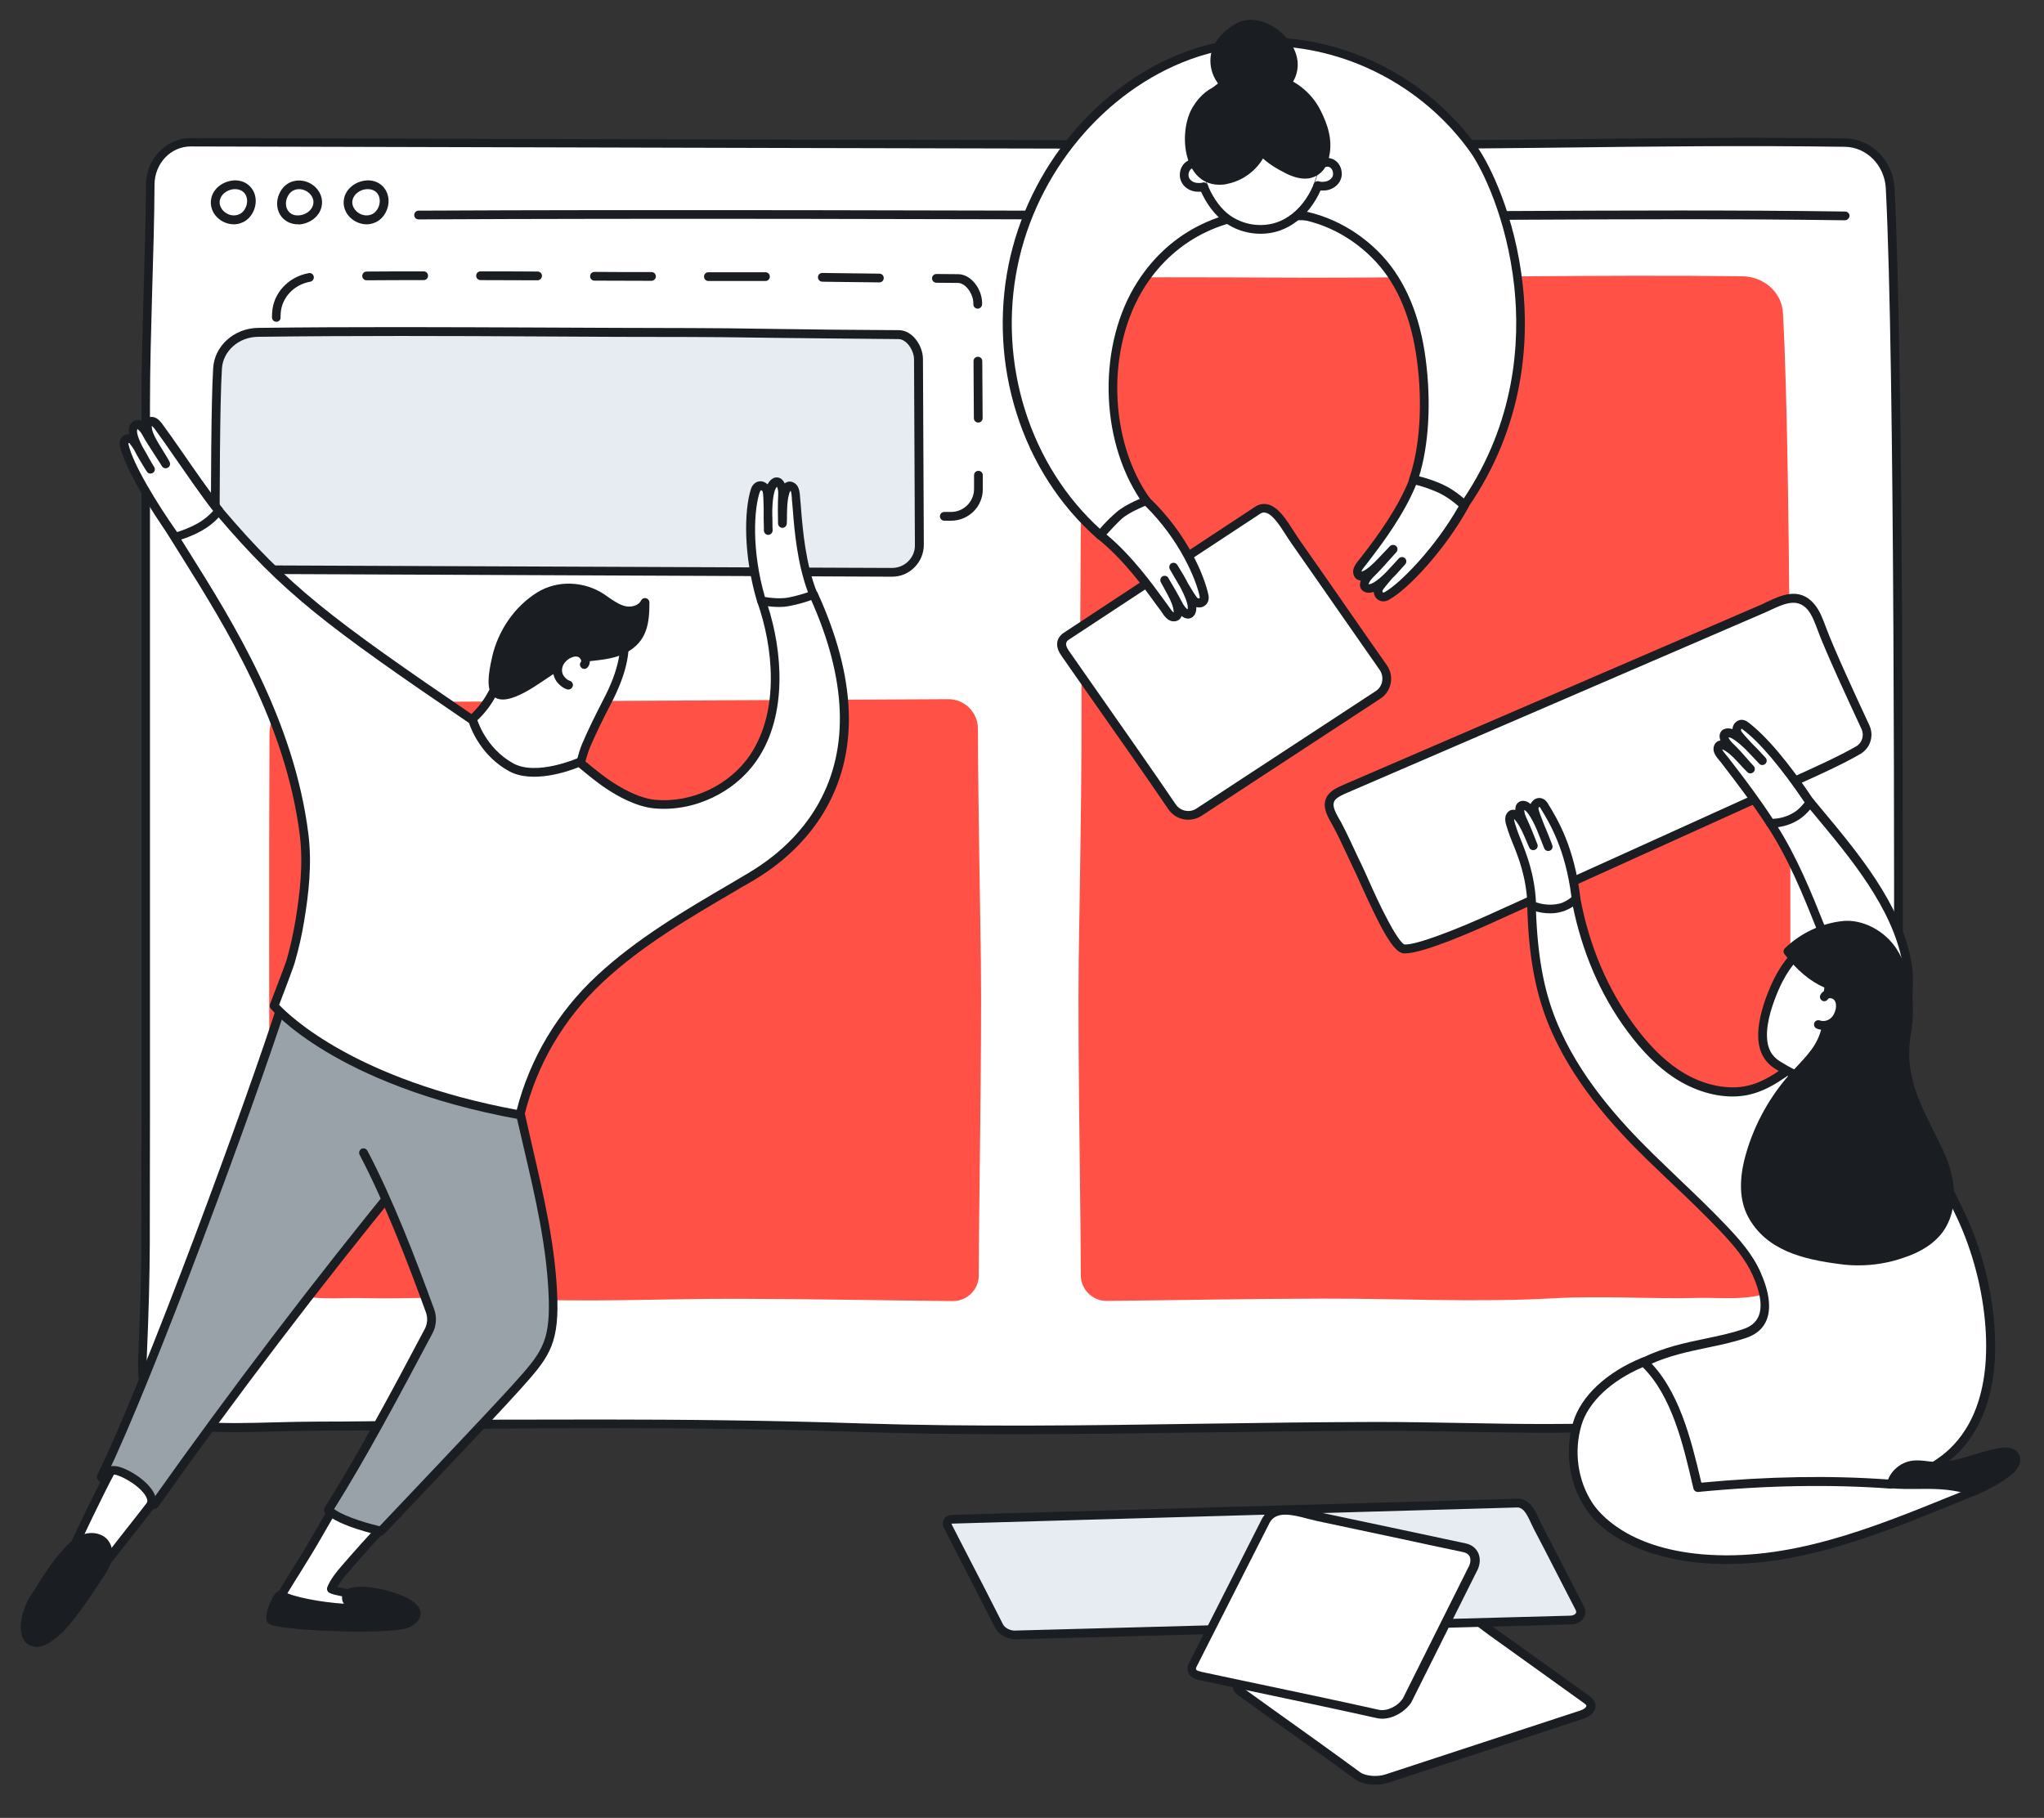 <?xml version="1.0" encoding="UTF-8"?> <!-- Generator: Adobe Illustrator 24.3.0, SVG Export Plug-In . SVG Version: 6.00 Build 0) --> <svg xmlns="http://www.w3.org/2000/svg" xmlns:xlink="http://www.w3.org/1999/xlink" id="Layer_1" x="0px" y="0px" viewBox="0 0 1168 1039" style="enable-background:new 0 0 1168 1039;" xml:space="preserve"><rect x="0" y="0" width="1168" height="1039" fill="#333333" stroke="none"/> <style type="text/css"> .st0{fill:#FFFFFF;} .st1{fill:#1A1E22;} .st2{fill:#FF5146;} .st3{fill:#E7ECF2;} .st4{fill:#98A2A8;} </style> <g> <g> <g> <path class="st0" d="M83.1,711.1c0.1-24.8,0.2-49.6,0.2-74.3c0-67.9,0-135.7,0-203.6c0-67.2,0-134.5,0-201.7 c0-40.5,2.3-84.3,2.6-125.9C86,92.1,96.3,81.3,109,81.4c146.6,0.4,561,1.5,669.2,1.5c92,0,184-2.6,276.1-1.3 c13.8,0.2,25.1,11.6,25.8,26c6,116.1,4.6,498.5,4.7,546.3c0,26.4,0.7,52.8-0.2,79.3c-0.6,18.3,3.7,67.3-13.6,77.3 c-11.1,6.4-32.5,3.9-44.6,4.2c-30.8,0.9-61.8-1.7-92.5,0.2c-49.6,3.1-98.5,0.1-148,0.2c-98.1,0.2-196.6,4-294.9,0.8 c-71.3-2.3-142.7-2.4-214.1-1.8c-31.7,0.3-63.4,1.1-95.1,1.1c-23.3,0-46.7,1.9-70.1,0c-10-0.8-18.7-0.1-24.5-9.6 c-5.4-8.8-6.2-20.4-5.8-30.5C82.4,753.6,83,732.6,83.1,711.1z"></path> <path class="st1" d="M578.7,819.7c-29.3,0-58.7-0.3-87.8-1.3c-78.2-2.6-155.4-2.3-214-1.8c-12.6,0.1-25.4,0.3-37.8,0.5 c-18.8,0.3-38.2,0.6-57.3,0.6c-7.9,0-15.8,0.2-23.6,0.4c-15.3,0.4-31.1,0.8-46.7-0.4c-1.2-0.1-2.4-0.2-3.6-0.3 c-8.8-0.6-17.1-1.1-22.8-10.5c-4.7-7.7-6.8-18.2-6.1-31.9c1.1-25.2,1.7-44.9,1.7-63.9l0-6c0.1-22.4,0.1-45.5,0.1-68.3V231.4 c0-21.6,0.7-44.5,1.3-66.7c0.6-19.6,1.2-39.8,1.3-59.3C83.5,90.8,95,78.9,109,78.9c0,0,0,0,0.1,0c149.6,0.4,561.3,1.5,669.1,1.5 c36.8,0,74.1-0.4,110.3-0.8c54.3-0.6,110.5-1.3,165.8-0.5c15,0.2,27.5,12.7,28.3,28.4c5.2,101.2,4.8,399.9,4.7,512.3 c0,16.1,0,27.9,0,34.1c0,7.6,0.1,15.3,0.1,22.8c0.1,18.5,0.3,37.7-0.3,56.5c-0.1,3.1,0,7.2,0,12c0.3,23.3,0.7,58.4-14.9,67.4 c-9.1,5.2-24,4.9-36,4.7c-3.6-0.1-6.9-0.2-9.7-0.1c-13.6,0.4-27.4,0.1-40.8-0.1c-17-0.3-34.6-0.7-51.7,0.4 c-32.9,2-66,1.4-98.1,0.8c-16.4-0.3-33.3-0.6-50-0.6c-32.8,0.1-66.2,0.6-98.4,1C651.7,819.2,615.2,819.7,578.7,819.7z M344.1,811.3c45.3,0,95.9,0.5,147,2.2c65.4,2.1,131.9,1.2,196.3,0.2c32.3-0.5,65.7-0.9,98.5-1c16.8,0,33.7,0.3,50.1,0.6 c32,0.6,65,1.2,97.7-0.8c17.3-1.1,35-0.7,52.1-0.4c13.3,0.3,27.1,0.5,40.5,0.1c2.9-0.1,6.4,0,10,0.1c11.4,0.2,25.6,0.6,33.4-4 c13-7.5,12.6-42.3,12.4-63.1c-0.1-4.8-0.1-8.9,0-12.2c0.6-18.8,0.4-37.9,0.3-56.4c-0.1-7.5-0.1-15.2-0.1-22.8c0-6.2,0-18,0-34.1 c0.1-112.4,0.5-411-4.7-512.1c-0.7-13.1-10.9-23.5-23.4-23.7c-55.3-0.8-111.4-0.2-165.7,0.5c-36.1,0.4-73.5,0.8-110.3,0.8 c-107.8,0-519.6-1.1-669.2-1.5c0,0,0,0-0.1,0c-11.3,0-20.5,9.7-20.6,21.7c-0.1,19.5-0.7,39.8-1.3,59.4c-0.6,22.1-1.3,45-1.3,66.5 v405.3c0,22.8-0.1,45.9-0.1,68.3l0,6l-2.5,0l2.5,0c-0.1,19.1-0.6,38.9-1.7,64.1c-0.6,12.5,1.3,22.3,5.4,29.1 c4.4,7.2,10.5,7.6,18.9,8.1c1.2,0.1,2.4,0.2,3.7,0.3c15.3,1.3,31,0.8,46.2,0.4c7.8-0.2,15.8-0.4,23.7-0.4 c19.1,0,38.5-0.3,57.2-0.6c12.4-0.2,25.2-0.4,37.9-0.5C297.3,811.4,319.9,811.3,344.1,811.3z"></path> </g> <path class="st2" d="M618.3,170.6c0-6.3,5.1-12,11.3-12c51.8-0.3,94.3,0.1,119,0.1c82.4,0,164.7-1.8,247.1-0.8 c12.3,0.2,22.4,9.2,23.1,20.7c5.4,92.5,4.1,397.1,4.2,435.1c0,21,0.6,42.1-0.1,63.1c-0.5,14.5,3.3,53.6-12.2,61.6 c-9.9,5.1-29.1,3.1-39.9,3.4c-27.5,0.7-55.4-1.3-82.8,0.2c-44.4,2.5-88.2,0.1-132.5,0.2c-42.7,0.1-81.1,0.9-123,1.3 c-8.2,0.1-14.9-6.5-14.9-14.7c0-36-1.8-128.6-1.2-179.6c0.5-38.1,2.8-146.5,0.9-192.7L618.3,170.6z"></path> <path class="st2" d="M171.1,401.5c-9.4,0-17,7.7-17.1,17.1c-0.4,91.7-0.1,176.3-0.1,195.2c0,21-0.6,42.1,0.1,63.1 c0.5,14.5-3.3,53.6,12.2,61.6c9.9,5.1,29.1,3.1,39.9,3.4c27.5,0.7,55.4-1.3,82.8,0.2c44.4,2.5,88.2,0.1,132.5,0.2 c42.7,0.1,81.1,0.9,123,1.3c8.2,0.1,14.9-6.5,14.9-14.7c0-36,1.8-128.6,1.2-179.6c-0.3-25.8-1.5-83.8-1.7-132.9 c0-9.3-7.6-16.8-16.9-16.8L171.1,401.5z"></path> <g> <path class="st1" d="M543.5,297.6l-3.9,0c-1.4,0-2.5-1.1-2.5-2.5c0-1.4,1.1-2.5,2.5-2.5c0,0,0,0,0,0l3.8,0 c7.3,0,13.2-5.9,13.2-13.1l0-7.9c0-1.4,1.1-2.5,2.5-2.5c0,0,0,0,0,0c1.4,0,2.5,1.1,2.5,2.5l0,7.9 C561.7,289.5,553.5,297.6,543.5,297.6z M507.1,297.5C507.1,297.5,507.1,297.5,507.1,297.5l-32.6-0.1c-1.4,0-2.5-1.1-2.5-2.5 c0-1.4,1.1-2.5,2.5-2.5c0,0,0,0,0,0l32.6,0.1c1.4,0,2.5,1.1,2.5,2.5C509.6,296.4,508.5,297.5,507.1,297.5z M442,297.2 C442,297.2,442,297.2,442,297.2l-32.6-0.1c-1.4,0-2.5-1.1-2.5-2.5c0-1.4,1.1-2.5,2.5-2.5c0,0,0,0,0,0l32.6,0.1 c1.4,0,2.5,1.1,2.5,2.5C444.5,296.1,443.4,297.2,442,297.2z M376.9,296.9C376.9,296.9,376.9,296.9,376.9,296.9l-32.6-0.1 c-1.4,0-2.5-1.1-2.5-2.5c0-1.4,1.1-2.5,2.5-2.5c0,0,0,0,0,0l32.6,0.1c1.4,0,2.5,1.1,2.5,2.5C379.4,295.8,378.2,296.9,376.9,296.9 z M311.8,296.7C311.8,296.7,311.8,296.7,311.8,296.7l-32.6-0.1c-1.4,0-2.5-1.1-2.5-2.5c0-1.4,1.1-2.5,2.5-2.5c0,0,0,0,0,0 l32.6,0.1c1.4,0,2.5,1.1,2.5,2.5C314.3,295.6,313.1,296.7,311.8,296.7z M246.7,296.4C246.7,296.4,246.7,296.4,246.7,296.4 l-32.6-0.1c-1.4,0-2.5-1.1-2.5-2.5c0-1.4,1.1-2.5,2.5-2.5c0,0,0,0,0,0l32.6,0.1c1.4,0,2.5,1.1,2.5,2.5 C249.2,295.3,248,296.4,246.7,296.4z M181.6,296.1C181.6,296.1,181.5,296.1,181.6,296.1l-9.2,0c-9.4,0-17.3-7.4-18-16.8 c-0.1-1.4,0.9-2.6,2.3-2.7c1.4-0.1,2.6,0.9,2.7,2.3c0.5,6.8,6.2,12.1,13,12.2l9.2,0c1.4,0,2.5,1.1,2.5,2.5 C184,295,182.9,296.1,181.6,296.1z M156.9,249C156.8,249,156.8,249,156.9,249c-1.4,0-2.5-1.1-2.5-2.5c0.1-12.1,0.1-23.1,0.3-32.6 c0-1.4,1.1-2.5,2.5-2.5c0,0,0,0,0,0c1.4,0,2.5,1.2,2.5,2.5c-0.1,9.5-0.2,20.4-0.3,32.6C159.3,247.9,158.2,249,156.9,249z M559,241.5c-1.4,0-2.5-1.1-2.5-2.5l-0.2-32.6c0-1.4,1.1-2.5,2.5-2.5c0,0,0,0,0,0c1.4,0,2.5,1.1,2.5,2.5l0.2,32.6 C561.5,240.4,560.4,241.5,559,241.5C559,241.5,559,241.5,559,241.5z M157.9,183.9c0,0-0.1,0-0.1,0c-1.4-0.1-2.4-1.2-2.4-2.6 c0-0.9,0.1-1.8,0.1-2.6c0.6-11.2,9.3-20.5,20.9-22.6c1.4-0.3,2.7,0.7,2.9,2c0.2,1.4-0.7,2.7-2,2.9c-9.4,1.7-16.3,9.1-16.9,18 c0,0.8-0.1,1.7-0.1,2.6C160.4,182.8,159.3,183.9,157.9,183.9z M558.7,176.4c-1.4,0-2.5-1.1-2.5-2.5l0-0.6 c0-5.1-4.2-11.5-8.8-11.6c-4.2,0-8.3-0.1-12.3-0.1c-1.4,0-2.5-1.1-2.5-2.5c0-1.4,1.1-2.5,2.5-2.5c0,0,0,0,0,0 c4,0,8.1,0.1,12.3,0.1c7.8,0,13.8,8.9,13.8,16.5l0,0.6C561.2,175.3,560,176.4,558.7,176.4C558.7,176.4,558.7,176.4,558.7,176.4z M502.5,161.4C502.5,161.4,502.5,161.4,502.5,161.4c-9.1-0.1-17.7-0.2-25.7-0.3l-6.9-0.1c-1.4,0-2.5-1.2-2.5-2.5 c0-1.4,1.1-2.5,2.5-2.5c0,0,0,0,0,0l6.9,0.1c8,0.1,16.6,0.2,25.7,0.3c1.4,0,2.5,1.1,2.5,2.5C505,160.3,503.9,161.4,502.5,161.4z M437.4,160.6C437.4,160.6,437.4,160.6,437.4,160.6c-3.3,0-6.3,0-9.1,0c-7.8,0-15.7,0-23.5,0c-1.4,0-2.5-1.1-2.5-2.5 c0-1.4,1.1-2.5,2.5-2.5c0,0,0,0,0,0c7.8,0,15.6,0,23.5,0c2.8,0,5.8,0,9.1,0c1.4,0,2.5,1.1,2.5,2.5 C439.9,159.5,438.8,160.6,437.4,160.6z M372.3,160.5C372.3,160.5,372.3,160.5,372.3,160.5c-10.9,0-21.7-0.1-32.6-0.1 c-1.4,0-2.5-1.1-2.5-2.5c0-1.4,1.1-2.5,2.5-2.5c0,0,0,0,0,0c10.9,0.1,21.7,0.1,32.6,0.1c1.4,0,2.5,1.1,2.5,2.5 C374.8,159.3,373.6,160.5,372.3,160.5z M209.5,160.2c-1.4,0-2.5-1.1-2.5-2.5c0-1.4,1.1-2.5,2.5-2.5c10.4-0.1,21-0.1,32.6-0.1 c0,0,0,0,0,0c1.4,0,2.5,1.1,2.5,2.5c0,1.4-1.1,2.5-2.5,2.5C230.5,160.1,219.9,160.1,209.5,160.2 C209.5,160.2,209.5,160.2,209.5,160.2z M307.2,160.2C307.2,160.2,307.2,160.2,307.2,160.2c-10.9,0-21.7-0.1-32.6-0.1 c-1.4,0-2.5-1.1-2.5-2.5c0-1.4,1.1-2.5,2.5-2.5c0,0,0,0,0,0c10.9,0,21.7,0,32.6,0.1c1.4,0,2.5,1.1,2.5,2.5 C309.7,159,308.5,160.2,307.2,160.2z"></path> </g> <g> <path class="st1" d="M1054.2,125.9C1054.2,125.9,1054.2,125.9,1054.2,125.9c-62.7-0.9-126.3-0.6-187.9-0.3 c-30.2,0.1-61.5,0.3-92.2,0.3c-24.5,0-63.5-0.1-112.8-0.3c-115.3-0.4-289.6-0.9-422.1-0.2c0,0,0,0,0,0c-1.4,0-2.5-1.1-2.5-2.5 c0-1.4,1.1-2.5,2.5-2.5c132.5-0.7,306.8-0.1,422.2,0.2c49.4,0.2,88.4,0.3,112.8,0.3c30.7,0,62-0.1,92.2-0.3 c61.6-0.3,125.2-0.6,188,0.3c1.4,0,2.5,1.2,2.5,2.5C1056.7,124.8,1055.6,125.9,1054.2,125.9z"></path> </g> <g> <g> <path class="st1" d="M133.6,128.2c-4,0-8-1.9-10.6-5.2c-3.1-4-3.4-9.2-0.7-13.5c2.4-3.7,6.7-6.1,11.4-6.4 c4.1-0.2,7.7,1.4,10,4.4c2.4,3.1,3.1,7.4,1.8,11.5c-1.3,4.1-4.2,7.3-7.9,8.5C136.3,128,135,128.2,133.6,128.2z M134.4,108.1 c-0.1,0-0.3,0-0.4,0c-3,0.1-5.9,1.7-7.4,4c-2.3,3.6-0.4,6.6,0.4,7.7c1.8,2.3,5.4,4.2,9.1,2.9c2.2-0.7,3.9-2.7,4.7-5.2 c0.8-2.6,0.4-5.2-1-7l0,0C138.2,108.5,135.8,108.1,134.4,108.1z"></path> </g> <g> <path class="st1" d="M170.2,128.2c-3.8,0-7.2-1.6-9.4-4.4l0,0c-2.4-3.1-3.1-7.4-1.8-11.5c1.3-4.1,4.2-7.3,7.9-8.5 c5.2-1.7,11.1,0.1,14.6,4.6c3.1,4,3.4,9.2,0.7,13.5c-2.4,3.7-6.7,6.1-11.4,6.4C170.6,128.2,170.4,128.2,170.2,128.2z M170.9,108.1c-0.8,0-1.6,0.1-2.4,0.4c-2.2,0.7-3.9,2.7-4.7,5.2c-0.8,2.6-0.4,5.2,1,7l0,0c1.8,2.3,4.4,2.5,5.8,2.4 c3-0.1,5.9-1.7,7.4-4c2.3-3.6,0.5-6.6-0.4-7.7C176.2,109.6,173.7,108.1,170.9,108.1z"></path> </g> <g> <path class="st1" d="M209.5,128.2c-4,0-8-1.9-10.6-5.2c-3.1-4-3.4-9.2-0.7-13.5c2.4-3.7,6.7-6.1,11.4-6.4 c4.1-0.2,7.7,1.4,10,4.4l0,0c2.4,3.1,3.1,7.4,1.8,11.5c-1.3,4.1-4.2,7.3-7.9,8.5C212.1,128,210.8,128.2,209.5,128.2z M210.2,108.1c-0.1,0-0.3,0-0.4,0c-3,0.1-5.9,1.7-7.4,4c-2.3,3.6-0.4,6.6,0.4,7.7c1.8,2.3,5.4,4.2,9.1,2.9 c2.2-0.7,3.9-2.7,4.7-5.2c0.8-2.6,0.4-5.2-1-7C214,108.5,211.7,108.1,210.2,108.1z"></path> </g> </g> </g> <g> <g> <path class="st0" d="M1061.8,428.8c4.6-2.7,6.3-8.4,4.1-13.2c-6.6-14-20.7-44.4-25.1-56.7c-1.5-4.3-3.2-8.7-6.1-12.1 c-8.3-9.7-19-2.5-28.3,1.5c-11.2,4.9-22.5,9.7-33.7,14.6c-68.2,29.4-136.3,58.8-204.5,88.3c-2.5,1.1-5.1,2.2-6.9,4.3 c-4.1,4.8,0.4,11.1,2.8,15.5c4.2,7.8,7.8,16.1,11.6,24.1c4.9,10.2,20,46.9,26.7,47.3c9.3,0.7,42.2-13.9,49.3-17.1 c8.4-3.8,59-26.7,75.9-34.4c33.7-15.3,67.5-30.6,101.2-45.8C1034.1,442.6,1051.6,434.8,1061.8,428.8z"></path> <path class="st1" d="M802.9,544.9c-0.3,0-0.5,0-0.8,0c-5.9-0.4-13.1-14.1-25.2-41c-1.4-3.2-2.7-5.9-3.6-7.8 c-1.3-2.7-2.5-5.4-3.8-8.1c-2.5-5.3-5-10.7-7.8-15.9c-0.3-0.5-0.6-1.1-0.9-1.6c-2.5-4.4-6.3-11.1-1.5-16.7c2.2-2.5,5.3-3.9,7.8-5 L1005.4,346c1.3-0.5,2.5-1.1,3.9-1.8c8.4-4,18.9-8.9,27.3,0.9c3.3,3.8,5,8.7,6.6,12.9c4.5,12.4,19,43.6,25,56.5 c2.8,6,0.6,13-5.1,16.4l0,0c-9.5,5.6-25.2,12.7-31.9,15.7l-1.4,0.6l-177.1,80.2C843.5,531.6,813.5,544.9,802.9,544.9z M1024.8,344.5c-3.8,0-8.1,1.8-13.4,4.3c-1.3,0.6-2.7,1.3-4,1.8L769.1,453.4c-2.2,1-4.5,2-6,3.6c-2.3,2.7-0.6,6.2,2.1,11 c0.3,0.6,0.7,1.2,1,1.7c2.8,5.3,5.4,10.8,7.9,16.2c1.2,2.7,2.5,5.4,3.8,8c0.9,1.9,2.2,4.7,3.6,7.9c3.1,7,7.4,16.5,11.6,24.3 c6.7,12.7,9.2,13.7,9.5,13.7c6.8,0.4,30.1-8.8,48-16.9l178.6-80.9c6.6-3,22.1-10,31.4-15.4c3.5-2,4.8-6.3,3.1-10 c-7.5-16.1-20.8-44.8-25.2-56.9c-1.5-4-3-8.2-5.7-11.4C1030.4,345.6,1027.7,344.5,1024.8,344.5z M1061.8,428.8L1061.8,428.8 L1061.8,428.8z"></path> </g> <g> <path class="st0" d="M1094.8,843.3c6.6-2.8,12.8-6.4,18.3-11c22.5-18.8,26.2-50.7,23.5-78.2c-2.1-21.6-8.1-42.8-17.6-62.3 c-13.1-26.7-26.4-53.9-30.5-83.3c-2.7-19,4.6-40,1.1-58.8c-6.5-34.2-33.7-64.9-55.3-91c-6.8,3.9-15.8,8-22.6,11.9 c12.3,18.6,20.8,39.6,28.8,59.7c6,14.9,12,25.2,8.6,40.6c-3,13.5-10.7,28.7-22.1,37.1c-10.4,7.7-20.7,15.5-34.1,16.2 c-12.3,0.7-24.6-3.6-34.9-10.4c-10.3-6.8-18.7-16.1-26-26.1c-16-21.8-26.2-47.2-31.2-73.7c-5.6,1.8-19.6,4.6-25.4,3.6 c0.6,22.6,3.1,45,11.5,66c12.1,30.3,33.3,55.3,56.4,77.8c13.9,13.6,28.3,26.6,41.6,40.7c7.4,7.8,14.7,16.1,19.1,26.1 c5.7,13,8.7,28.8-6.9,34c-18.7,6.3-37.1,6.4-57.8,16.4c13.7,20.3,25.2,52.3,29.1,76.5c26.4,2.2,52.9-3,79.4-3.3 C1063.3,851.5,1080,849.5,1094.8,843.3z"></path> <path class="st1" d="M982.1,858c-4.7,0-9.4-0.2-14-0.6c-1.1-0.1-2.1-1-2.3-2.1c-4.1-25.4-15.9-56.5-28.7-75.5 c-0.4-0.6-0.5-1.3-0.3-2c0.2-0.7,0.7-1.3,1.3-1.6c12.8-6.2,24.7-8.7,36.3-11.1c7.5-1.6,14.6-3,21.8-5.5c4.3-1.4,7.1-3.8,8.6-7.1 c2.4-5.3,1.3-13.5-3.2-23.5c-4.3-9.7-11.5-17.9-18.6-25.4c-8.8-9.3-18.3-18.4-27.5-27.1c-4.6-4.4-9.4-9-14.1-13.5 c-19.5-19.1-43.7-45.3-57-78.7c-7.3-18.4-11-39-11.7-66.9c0-0.7,0.3-1.5,0.9-2c0.6-0.5,1.3-0.7,2-0.6c5.2,0.9,18.8-1.8,24.2-3.5 c0.7-0.2,1.4-0.1,2,0.2c0.6,0.4,1.1,1,1.2,1.7c5.2,27.6,15.6,52,30.8,72.7c8.3,11.3,16.6,19.6,25.4,25.5 c10.6,7.1,22.5,10.6,33.4,10c12.4-0.7,21.9-7.7,32-15.1l0.8-0.6c11.7-8.6,18.6-24.1,21.2-35.6c2.7-12.3-1.1-21.4-5.9-32.8 c-0.8-2-1.7-4.1-2.6-6.3c-8-20-16.3-40.7-28.6-59.3c-0.4-0.6-0.5-1.3-0.3-2c0.2-0.7,0.6-1.3,1.2-1.6c3.5-2,7.5-4,11.4-6 c3.8-1.9,7.8-4,11.2-5.9c1.1-0.6,2.4-0.4,3.2,0.6c1.5,1.8,3,3.6,4.5,5.4c21.2,25.4,45.2,54.2,51.4,86.8c1.9,10.2,0.8,21-0.3,31.4 c-1,9.2-2,18.8-0.7,27.5c4.1,29.3,17.4,56.4,30.3,82.6c9.6,19.5,15.8,41.3,17.9,63.2c4.5,45.8-10.8,69-24.4,80.4 c-5.5,4.6-11.8,8.4-19,11.4l0,0c-13.2,5.6-29.4,8.5-48.1,8.6c-10.5,0.1-21.3,1-31.7,1.9C1004.9,857,993.5,858,982.1,858z M970.4,852.6c15,1.1,30.3-0.2,45.2-1.5c10.5-0.9,21.3-1.8,32-1.9c18.1-0.2,33.6-2.9,46.2-8.2l0,0c6.7-2.8,12.6-6.4,17.7-10.6 c12.7-10.6,26.9-32.4,22.7-76.1c-2.1-21.3-8.1-42.5-17.4-61.4c-13-26.5-26.5-54-30.8-84.1c-1.3-9.4-0.3-19.2,0.7-28.8 c1.1-10.1,2.2-20.5,0.4-29.9c-5.9-31.3-29.5-59.5-50.3-84.5c-1.1-1.3-2.1-2.5-3.2-3.8c-3,1.6-6.3,3.3-9.6,5 c-3,1.5-6.1,3.1-8.9,4.6c11.8,18.4,20.2,39.3,27.6,57.9c0.9,2.2,1.7,4.2,2.6,6.2c4.9,11.8,9.2,21.9,6.1,35.8 c-2.7,12.4-10.2,29.1-23.1,38.6l-0.8,0.6c-10.2,7.5-20.8,15.3-34.7,16.1c-12,0.7-24.9-3.2-36.4-10.8c-9.3-6.2-18-14.9-26.7-26.7 c-15.2-20.6-25.6-44.8-31.1-72c-5.6,1.5-14.8,3.2-20.9,3.2c0.9,25.8,4.4,45.2,11.3,62.4c13,32.5,36.7,58.2,55.8,77 c4.6,4.5,9.4,9.1,14,13.5c9.2,8.8,18.7,17.8,27.7,27.3c7.4,7.8,15,16.3,19.6,26.8c5.1,11.6,6.1,20.9,3.2,27.6 c-2,4.6-5.9,7.9-11.6,9.8c-7.5,2.5-15.1,4.1-22.4,5.6c-10.4,2.2-21.2,4.4-32.5,9.5C955.1,798.7,966.2,828,970.4,852.6z"></path> </g> <g> <path class="st0" d="M939.2,778.4c-18.7,7.6-33.6,20.5-38,35.4c-4.6,15.5-2.3,33.1,6.6,46.7c13,19.8,41.7,28.3,64.1,30.3 c50.6,4.5,99-15.3,144.8-33.9c10.3-4.2,20.8-8.5,29.5-15.4c2.8-2.2,5.5-6,3.5-8.9c-1.5-2.2-4.7-2.2-7.4-1.9 c-12,1.6-22.4,7.6-34.6,7.9c-5,0.1-10.4-1.4-15.3-0.7c-5.5,0.8-10.3,5.1-11.7,10.5c-36.4-2.7-74.1-1.6-110.5,1.9 C964.6,826.3,958,795.8,939.2,778.4z"></path> <path class="st1" d="M986.7,893.9c-5,0-10-0.2-15-0.7c-9-0.8-22.7-2.9-36.3-8.6c-13.4-5.6-23.4-13.3-29.6-22.8 c-9.2-14.1-11.8-32.3-6.9-48.8c4.4-15,19.2-28.8,39.4-37c0.9-0.4,1.9-0.2,2.6,0.5c18.5,17.2,25.5,46.5,31.1,70.1l0.2,0.8 c37.9-3.6,73.8-4.2,106.8-1.8c2.2-5.4,7.3-9.5,13.1-10.3c3.2-0.5,6.4-0.1,9.5,0.3c2.2,0.2,4.2,0.5,6.2,0.4c6.5-0.2,12.5-2,18.8-4 c5-1.5,10.1-3.1,15.6-3.9c4.7-0.6,8,0.4,9.8,2.9c1.8,2.7,1.9,7.6-4.1,12.3c-9.1,7.3-20.3,11.8-30.1,15.8l-0.6,0.2 C1075.2,876.4,1032.1,893.9,986.7,893.9z M938.7,781.4c-18.1,7.7-31.1,20-35,33.1c-4.5,15.1-2.1,31.8,6.3,44.6 c3.9,5.9,19.8,25.4,62.2,29.2c49.7,4.4,97.2-14.8,143-33.4l0.6-0.2c10-4.1,20.4-8.3,28.9-15.1c2.2-1.7,3.9-4.3,3-5.6 c-0.6-0.9-2.4-1.1-5-0.8c-5.1,0.7-10,2.2-14.7,3.7c-6.4,2-13,4-20.2,4.2c-2.3,0.1-4.6-0.2-6.9-0.5c-2.9-0.3-5.6-0.6-8.2-0.3 c-4.5,0.7-8.5,4.2-9.7,8.6c-0.3,1.2-1.4,1.9-2.6,1.9c-33.9-2.5-70.9-1.9-110,1.9c-1.2,0.1-2.4-0.7-2.7-1.9l-0.7-2.9 C961.8,825.5,955.2,797.7,938.7,781.4z"></path> </g> <g> <path class="st1" d="M1151.2,831.9c-1.5-2.3-4.8-2.3-7.5-1.9c-12.2,1.7-22.9,7.7-35.3,8.1c-5.1,0.1-10.6-1.5-15.6-0.7 c-5.6,0.8-10.5,5.2-11.9,10.7c-0.1,0-0.2,0-0.3,0c0.1,0,0.1,0.1,0.2,0.1c10.7,1,21.4-0.3,32,0.9c4.7,0.5,9.4,1.3,13.8,3 c0.4,0.1,0.7,0.3,1,0.5c7.1-3.1,14-6.7,20-11.5C1150.4,838.8,1153.3,834.9,1151.2,831.9z"></path> <path class="st1" d="M1127.6,855c-0.4,0-0.7-0.1-1-0.2c-0.3-0.2-0.6-0.3-0.9-0.4c-4.4-1.7-9.1-2.4-13.2-2.9 c-5.4-0.6-11-0.6-16.3-0.5c-5.1,0-10.4,0.1-15.7-0.4c-0.3,0-0.5-0.1-0.8-0.2l-0.3-0.1c-1.1-0.5-1.6-1.7-1.3-2.9 c0.1-0.4,0.3-0.8,0.6-1.1c2-5.9,7.5-10.5,13.7-11.4c3.2-0.5,6.5-0.1,9.6,0.3c2.2,0.3,4.3,0.5,6.3,0.4c6.7-0.2,12.8-2.1,19.2-4.1 c5.1-1.6,10.3-3.2,15.9-4c4.8-0.6,8.1,0.4,9.9,3l0,0c1.9,2.7,1.9,7.7-4.1,12.5c-5.4,4.3-11.7,7.9-20.5,11.8 C1128.3,854.9,1128,855,1127.6,855z M1100.5,846c4.1,0,8.4,0.1,12.6,0.6c4.4,0.5,9.6,1.3,14.5,3.2c0,0,0.1,0,0.1,0 c7.9-3.5,13.6-6.9,18.4-10.7c2.2-1.8,4-4.4,3.1-5.8l0,0c-0.8-1.1-3.2-1.1-5.1-0.8c-5.2,0.7-10.2,2.3-15,3.8 c-6.5,2-13.2,4.1-20.6,4.3c-2.3,0.1-4.7-0.2-7-0.5c-3-0.3-5.8-0.7-8.3-0.3c-3.6,0.5-6.9,2.9-8.7,6c3.9,0.2,7.9,0.2,11.7,0.1 C1097.6,846,1099,846,1100.5,846z"></path> </g> <g> <g> <path class="st0" d="M1007.2,592.7c0.2,6.8,2.7,12.5,8.7,16.2c25.8,16,15.8,0.1,22.2-4.6c12.4-9,22-21.8,27-36.3 c2.4-7,3.7-15.1,0.3-21.7c-3.4-6.7-11.2-10.5-18.7-10.2c-16,0.7-26.8,15.2-32.7,28.6C1011,571.7,1006.9,582.9,1007.2,592.7z"></path> <path class="st1" d="M1031.4,618.4c-3,0-7.8-1.8-16.8-7.4c-6.4-3.9-9.7-10.1-9.9-18.3l0,0c-0.3-10,3.7-21.3,7.1-29.1 c11.1-25.4,26.6-29.7,34.9-30.1c8.9-0.4,17.3,4.3,21,11.5c3.2,6.2,3.1,14.1-0.2,23.7c-5.2,14.9-15.1,28.3-27.9,37.5 c-1.2,0.8-1.5,2.7-1.8,4.6c-0.4,2.5-0.9,5.5-3.8,6.8C1033.3,618.2,1032.4,618.4,1031.4,618.4z M1009.7,592.6 c0.2,6.5,2.6,11.1,7.6,14.1c11.4,7.1,14.2,6.8,14.7,6.5c0.4-0.2,0.7-2,0.9-3.1c0.4-2.6,1-5.8,3.8-7.9 c12-8.7,21.3-21.1,26.1-35.1c2.8-8.2,3-14.8,0.5-19.8c-2.8-5.5-9.5-9.1-16.4-8.8c-5.7,0.2-20.1,3.3-30.5,27.1 C1013.2,573,1009.4,583.5,1009.7,592.6L1009.7,592.6z"></path> </g> <g> <path class="st1" d="M1043,589.1c-0.9,3.2-2.1,6.3-3.8,9.2c-3.7,6.3-9.2,11.4-14.1,16.8c-11.5,12.8-20.1,28.3-24.9,44.8 c-3.3,11.3-4.7,24,0.9,34.4c10,18.7,31.5,23.3,50.7,25.8c11.7,1.5,23.7,0.4,34.9-3.3c8.4-2.8,16.5-7.2,21.6-14.4 c8.5-12.1,6.3-28.9,0.2-42.3c-10.9-23.8-24.1-41.5-19.1-69.8c2.7-15.6,0.5-33.5-8-46.6c-5.8-9-17.4-15.6-28.1-14.6 c-11.7,1.1-23.3,6.7-31.7,14.9c6.3,8.3,14.3,15.8,24.1,19.2c-1.7-0.6-1.4,15.6-1.4,16.6C1044.2,582.9,1043.8,586,1043,589.1z"></path> <path class="st1" d="M1061.9,723.2c-3.5,0-6.9-0.2-10.4-0.7c-21.3-2.7-42.3-7.9-52.6-27.1c-5-9.4-5.4-21.6-1.1-36.3 c4.9-16.9,13.7-32.7,25.5-45.8c1.2-1.3,2.4-2.7,3.7-4c3.8-4.1,7.4-7.9,10.1-12.4c1.6-2.7,2.8-5.5,3.6-8.6v0 c0.8-2.8,1.1-5.7,1.2-8.7c0-0.1,0-0.3,0-0.6c-0.1-7.9,0.2-12.2,0.6-14.6c-8.1-3.5-15.7-9.9-22.8-19.1c-0.8-1-0.7-2.4,0.2-3.3 c9-8.7,21.1-14.4,33.2-15.6c11.2-1.1,23.7,5.4,30.5,15.7c8.3,12.8,11.4,30.8,8.4,48.4c-3.9,22.2,3.8,37.6,12.7,55.5 c2,4.1,4.2,8.3,6.2,12.8c7.7,16.8,7.5,33.5-0.4,44.8c-4.7,6.7-12.4,11.9-22.9,15.3C1079.3,721.8,1070.6,723.2,1061.9,723.2z M1045.4,589.7c-0.9,3.5-2.3,6.8-4.1,9.8c-3,5-6.9,9.2-10.8,13.3c-1.2,1.3-2.4,2.6-3.6,3.9c-11.3,12.5-19.7,27.7-24.4,43.8 c-3.9,13.4-3.7,24.4,0.7,32.6c9.2,17.2,28.9,21.9,48.8,24.5c11.4,1.5,23.1,0.3,33.8-3.2c9.4-3.1,16.2-7.7,20.3-13.5 c6.9-9.8,6.9-24.7,0-39.8c-2-4.4-4.1-8.6-6.1-12.6c-8.9-17.9-17.4-34.8-13.2-58.6c2.9-16.3,0-33-7.6-44.8 c-5.7-8.7-16.5-14.3-25.8-13.4c-10.2,1-20.5,5.6-28.5,12.7c6.7,8.3,14,13.9,21.6,16.6c1.3,0.5,2,1.9,1.5,3.2 c-0.1,0.4-0.4,0.8-0.7,1c-0.2,1.1-0.6,4.4-0.6,14c0,0.4,0,0.6,0,0.7C1046.7,583.1,1046.3,586.5,1045.4,589.7L1045.4,589.7z M1044.8,565.6C1044.8,565.6,1044.8,565.6,1044.8,565.6C1044.8,565.6,1044.8,565.6,1044.8,565.6z"></path> </g> <g> <path class="st0" d="M1042.6,569.7c1.1-2.3,5.2-2.1,7.2-0.2c2,2,2.3,5,1.8,7.5c-0.5,2.8-1.9,5.5-4.1,7.2 c-2.3,1.7-5.5,2.4-8.3,1.3C1036.3,584.6,1042.6,569.7,1042.6,569.7z"></path> <g> <path class="st1" d="M1042,588.6c-1.3,0-2.6-0.2-3.8-0.7c-1.3-0.5-1.9-1.9-1.5-3.2c0.5-1.3,1.9-1.9,3.2-1.5 c1.9,0.7,4.2,0.3,5.9-1c1.6-1.2,2.7-3.2,3.2-5.6c0.2-1.1,0.5-3.7-1.1-5.3c-0.6-0.6-1.7-0.9-2.6-0.8c-0.3,0.1-0.5,0.2-0.6,0.3 c-0.6,1.2-2.1,1.8-3.3,1.2c-1.2-0.6-1.8-2.1-1.2-3.3c0.8-1.6,2.3-2.7,4.3-3c2.5-0.4,5.2,0.4,7,2.2c2.3,2.3,3.2,5.9,2.5,9.8 c-0.7,3.6-2.5,6.7-5.1,8.7C1046.9,587.8,1044.5,588.6,1042,588.6z"></path> </g> </g> </g> <g> <path class="st0" d="M1034.2,458.6c-14.4-21.6-27.2-36.5-37-43.9c-3-2.3-5.5,0.8-4.6,3.7c0.7,2.2,11,12.5,14.5,16.3 c-3.5-3.8-15.4-17.8-20.9-15.6c-2.7,1-0.1,5.4,2.2,7.5c3.9,3.7,8.4,9.2,11.8,12.9c-4.1-3.9-8-9.3-12.8-12.3 c-1.8-1.1-5.2-2.8-5.7,0.6c-0.3,2.2,2.8,5.2,4,6.9c4.5,5.9,15.8,20.1,26.1,35.9c0,0,8,0.7,15.6-4.6 C1031.4,463,1034.2,458.6,1034.2,458.6z"></path> <path class="st1" d="M1012.6,473c-0.7,0-1.1,0-1.1,0c-0.8-0.1-1.5-0.5-1.9-1.1c-8.4-13-17.6-24.9-23-32c-1.2-1.5-2.1-2.8-2.9-3.8 c-0.2-0.3-0.5-0.7-0.9-1.1c-1.7-2-4.1-4.8-3.6-7.7c0.4-2.4,1.7-3.3,2.5-3.7c0.4-0.2,0.9-0.3,1.4-0.4c-0.4-1.1-0.6-2.3-0.4-3.4 c0.3-1.4,1.2-2.6,2.6-3.1c1.4-0.6,3-0.5,4.7,0c0.1-1.8,1-3.4,2.4-4.4c1.9-1.3,4.3-1.2,6.4,0.4c10.5,7.9,23.5,23.3,37.6,44.5 c0.5,0.8,0.6,1.9,0,2.7c-0.1,0.2-3.2,4.9-7.7,8C1022.1,472.5,1015.2,473,1012.6,473z M984.1,428.3c0.3,0.9,1.8,2.7,2.4,3.4 c0.4,0.5,0.8,0.9,1.1,1.3c0.8,1,1.8,2.3,2.9,3.8c5.4,7,14.2,18.5,22.5,31.2c2.3-0.1,7.7-0.6,12.8-4.1c2.4-1.6,4.3-3.9,5.4-5.3 c-13.3-19.7-25.8-34.6-35.5-41.8c-0.4-0.3-0.6-0.3-0.6-0.3c-0.1,0.1-0.3,0.5-0.2,1.2c0.5,1,3.2,4,5.9,6.9 c2.2,2.1,4.6,4.7,7.1,7.4c0.4,0.4,0.7,0.8,1,1.1c0,0,0,0,0,0c0.9,1,0.9,2.6-0.2,3.5c-1,0.9-2.6,0.9-3.5-0.2c0,0,0,0,0,0 c-0.9-0.9-2.1-2.3-3.5-3.7c-1.5-1.6-2.9-3-4.1-4.3c-6-5.8-8.7-7-9.9-7c0.3,0.9,1.2,2.3,2.4,3.4c2.8,2.6,5.9,6.1,8.6,9.2 c1.2,1.4,2.3,2.7,3.4,3.8c0.9,1,0.9,2.5-0.1,3.5c-1,0.9-2.5,1-3.5,0c-1.5-1.4-2.9-3-4.3-4.5c-2.6-2.8-5.2-5.7-8.1-7.5 C985.1,428.6,984.5,428.4,984.1,428.3z"></path> </g> <g> <path class="st0" d="M900.7,513.8c-3.3-28.1-12-43.1-18.4-53.5c-2-3.2-5.4-1.3-5.6,1.7c-0.2,2.3,6.2,17.1,8.1,22 c-1.9-4.8-8.4-23.7-14.3-23.7c-2.9,0-2,5-0.7,7.8c2.3,4.9,4.6,10.6,6.4,15.4c-2.4-5.1-4.2-10.7-7.6-15.2 c-1.3-1.7-3.8-4.5-5.5-1.6c-1.1,2,0.7,5.9,1.2,7.8c2,7.1,10.4,20.9,11.1,43c0,0,7.2,3.6,16.2,1.5 C896.4,517.7,900.7,513.8,900.7,513.8z"></path> <path class="st1" d="M885.7,522c-6.6,0-11.3-2.3-11.5-2.4c-0.8-0.4-1.4-1.2-1.4-2.2c-0.5-16.1-5.3-27.8-8.4-35.5 c-1.1-2.7-2-5-2.6-6.9c-0.1-0.4-0.3-0.8-0.4-1.3c-0.9-2.5-2-5.9-0.6-8.4c1.2-2.1,2.8-2.5,3.7-2.5c0.5,0,0.9,0,1.4,0.1 c0-1.2,0.2-2.4,0.8-3.3c0.8-1.2,2.1-1.9,3.6-1.9c0,0,0,0,0,0c1.5,0,2.9,0.6,4.3,1.8c0.8-1.6,2.2-2.9,3.9-3.3 c2.2-0.5,4.4,0.5,5.8,2.7c5.7,9.3,15.3,24.9,18.8,54.5c0.1,0.8-0.2,1.6-0.8,2.1c-0.2,0.2-4.8,4.4-10.3,5.7 C889.8,521.8,887.7,522,885.7,522z M877.7,515.7c2.3,0.8,7.4,2.1,13.2,0.8c2.8-0.6,5.6-2.5,7.1-3.7 c-3.5-27.7-12.5-42.4-17.9-51.2c-0.2-0.4-0.4-0.5-0.4-0.5c-0.1,0-0.5,0.4-0.6,1c0.1,1.2,1.7,5.3,3.3,9.4c1.3,3,2.7,6.4,4.1,10.1 c0.2,0.5,0.4,1,0.5,1.4l0,0c0.5,1.3-0.1,2.7-1.4,3.2c-1.3,0.5-2.7-0.1-3.2-1.4c0,0,0,0,0,0c-0.4-1.1-1.1-2.8-1.9-4.8 c-0.9-2.3-1.7-4.2-2.4-6c-3.7-8.4-6-10.6-7.1-11.1c0,0.9,0.3,2.6,1,4c2.5,5.3,4.9,11.4,6.5,15.6c0.5,1.3-0.1,2.7-1.4,3.2 c-1.2,0.5-2.7,0-3.2-1.2c-0.7-1.5-1.4-3.1-2-4.6c-1.6-3.7-3.1-7.2-5.3-10.2c-0.6-0.8-1.1-1.3-1.4-1.6c-0.1,0.9,0.7,3.2,1,4.1 c0.2,0.6,0.4,1.1,0.5,1.6c0.5,1.6,1.4,3.8,2.4,6.3C872.2,487.9,876.9,499.5,877.7,515.7z"></path> </g> </g> <g> <g> <path class="st0" d="M792.3,1016.6c-5.5,1.8-12.9,1.1-16.6-1.6c-19.2-14.1-51.4-36.9-66.1-47.5c-1.4-1-2.8-2.1-2.6-3.3 c0.2-0.9,1.3-1.7,2.8-2.2l118.6-39c9.7-3.4,17.7,5.1,24,9.6c15.4,11,37.5,26.9,54.6,39.1c3.9,2.8,2.4,6.6-3.3,8.5L792.3,1016.6z"></path> <path class="st1" d="M785.8,1020c-4.4,0-8.8-1.1-11.5-3.1c-13.6-10-33.4-24.2-49.4-35.5c-6.6-4.7-12.4-8.9-16.7-12 c-1.6-1.1-4.2-3-3.5-5.9c0.4-1.8,1.9-3.2,4.4-4l118.6-39c9.3-3.3,17.2,2.9,22.9,7.4c1.2,0.9,2.2,1.8,3.3,2.5 c8.8,6.3,19.8,14.1,30.8,22c8.2,5.9,16.5,11.8,23.8,17.1c3.2,2.3,3.4,5,3.2,6.3c-0.4,2.8-3,5.2-7.1,6.6l-111.3,36.5l0,0 C790.9,1019.7,788.3,1020,785.8,1020z M792.3,1016.6L792.3,1016.6L792.3,1016.6z M710,964.5c0.4,0.3,0.9,0.7,1.1,0.8 c4.3,3.1,10.2,7.3,16.7,12c16,11.4,35.8,25.6,49.4,35.6c3,2.2,9.6,2.8,14.3,1.3l111.3-36.5c2.8-0.9,3.6-2.1,3.7-2.6 c0.1-0.4-0.4-1-1.1-1.5c-7.3-5.2-15.6-11.2-23.8-17.1c-11-7.9-22-15.8-30.7-22c-1.1-0.8-2.3-1.7-3.5-2.6 c-5.4-4.2-11.5-9-18.2-6.6l-118.6,39C710.4,964.3,710.2,964.4,710,964.5z"></path> </g> <g> <path class="st3" d="M581.1,934.4c-4.1,0.4-8.6-1.8-10.2-5c-8.3-16.7-22.4-43.7-28.9-56.3c-0.6-1.2-1.2-2.4-0.7-3.5 c0.4-0.7,1.3-1.2,2.4-1.3l322.4-9.2c7.3-1,9.9,8.3,12.7,13.6c6.7,13,16.4,31.9,23.9,46.3c1.7,3.3-0.4,6.4-4.6,6.8L581.1,934.4z"></path> <path class="st1" d="M580.2,936.9c-4.7,0-9.6-2.7-11.5-6.4c-5.9-11.7-14.6-28.5-21.5-42c-2.9-5.6-5.4-10.5-7.3-14.2 c-0.7-1.3-1.8-3.5-0.7-5.8c0.8-1.5,2.4-2.5,4.4-2.7c0.1,0,0.1,0,0.2,0l322.2-9.2c7.8-0.9,11.2,6.6,13.7,12.1c0.5,1,0.9,2,1.4,2.9 c3.8,7.4,8.7,16.8,13.5,26.1c3.6,7,7.2,14,10.4,20.2c1.1,2.2,1.2,4.5,0.1,6.5c-1.2,2.2-3.6,3.7-6.7,4c-0.1,0-0.1,0-0.2,0 l-316.8,8.5C580.9,936.9,580.5,936.9,580.2,936.9z M543.7,870.8c0.1,0.4,0.4,0.9,0.5,1.2c1.9,3.7,4.4,8.6,7.3,14.2 c7,13.5,15.7,30.3,21.6,42.1c1.1,2.3,4.7,4,7.7,3.6c0.1,0,0.1,0,0.2,0l316.8-8.5c1.3-0.2,2.3-0.7,2.7-1.4 c0.3-0.5,0.2-1.1-0.1-1.8c-3.2-6.2-6.8-13.2-10.4-20.2c-4.8-9.4-9.6-18.7-13.5-26.1c-0.5-1-1-2-1.5-3.1c-2.6-5.7-4.7-9.7-8.7-9.2 c-0.1,0-0.2,0-0.3,0L544,870.8C543.9,870.8,543.8,870.8,543.7,870.8z"></path> </g> <g> <path class="st0" d="M804,971.7c-3.5,5.6-10.8,9.2-16.5,7.9c-29.7-6.7-78.5-16.8-101-21.6c-2.1-0.5-4.4-1-5.2-2.8 c-0.6-1.3-0.3-2.9,0.7-4.5l41.5-81.8c5.9-10.3,20.5-4,30.1-2c23.4,4.9,57.2,12.2,83.2,17.7c5.9,1.3,7.9,7.1,4.3,13L804,971.7z"></path> <path class="st1" d="M789.9,982.3c-1,0-2-0.1-3-0.3c-21-4.7-51.2-11.1-75.5-16.2c-10-2.1-18.8-4-25.4-5.4 c-2.2-0.5-5.5-1.2-6.9-4.2c-0.9-2-0.6-4.4,0.8-6.7l41.4-81.8c0,0,0-0.1,0.1-0.1c5.9-10.2,18.4-6.9,27.6-4.5 c1.8,0.5,3.6,0.9,5.2,1.3c13.4,2.8,30.6,6.5,47.2,10c12.5,2.7,25,5.3,36.1,7.7c3.4,0.7,6,2.7,7.3,5.7c1.4,3.3,0.9,7.3-1.3,11 l-37,74.1c0,0.1-0.1,0.1-0.1,0.2C802.6,978.6,795.9,982.3,789.9,982.3z M725.6,870.1l-41.5,81.8c0,0.1-0.1,0.1-0.1,0.2 c-0.6,1-0.7,1.8-0.5,2.1c0.3,0.7,2.2,1.1,3.4,1.4c6.6,1.4,15.4,3.3,25.4,5.4c24.3,5.1,54.6,11.5,75.6,16.2c4.6,1,10.9-2,13.8-6.6 l37-74.1c0-0.1,0.1-0.1,0.1-0.2c1.4-2.3,1.8-4.7,1.1-6.5c-0.6-1.4-1.9-2.3-3.7-2.7c-11.1-2.3-23.6-5-36.1-7.7 c-16.6-3.5-33.7-7.2-47.1-10c-1.7-0.4-3.5-0.8-5.4-1.3C737.4,865.3,729.3,863.8,725.6,870.1z M804,971.7L804,971.7L804,971.7z"></path> </g> </g> <g> <g> <path class="st0" d="M628.7,305.9c-43.7-38.4-61-99-49.9-153.9c10.7-53,49.1-101.6,100.4-120.4c59.1-21.6,126.9,3.5,162.9,53.7 c16.3,22.8,53.9,118-5.4,203.6l-29-14.7c7-20.7,7.3-47.1,4.5-68.6c-2.8-21-9.5-41.8-24.1-57.7c-13.3-14.5-31.8-24.4-51.5-26 c-34.2-2.8-65.7,11.2-84.4,40.3c-22.8,35.5-21.6,89.7,2.9,124.1L628.7,305.9z"></path> <path class="st1" d="M628.7,308.4c-0.6,0-1.2-0.2-1.7-0.6c-21.4-18.8-37.4-43.7-46.2-71.9c-8.6-27.3-10.1-56.5-4.5-84.4 c11.2-55.7,51.3-103.7,102-122.2c58.2-21.3,127.9,1.7,165.8,54.6c7.1,10,21.8,39.4,26.1,79.4c3.5,32.2,0.8,80.4-31.5,127 c-0.7,1-2.1,1.4-3.2,0.8l-29-14.7c-1.1-0.6-1.6-1.9-1.2-3c6.1-17.9,7.7-42.5,4.4-67.4c-3.1-23.9-11-42.8-23.4-56.3 c-13.4-14.5-31.5-23.7-49.9-25.2c-34.4-2.8-64.3,11.5-82.1,39.2c-22.2,34.6-21,87.8,2.9,121.3c0.8,1.1,0.5,2.6-0.5,3.5 l-26.4,19.6C629.8,308.2,629.3,308.4,628.7,308.4z M723.7,26.3c-14.8,0-29.5,2.5-43.5,7.6c-49.1,18-87.9,64.5-98.8,118.5 c-5.5,27-4,55.4,4.3,81.9c8.4,26.7,23.3,50.3,43.2,68.3l22.8-16.9c-23.6-35.1-24.4-89.4-1.6-124.8c18.8-29.3,50.4-44.4,86.7-41.4 c19.6,1.6,39,11.4,53.2,26.8c13.1,14.3,21.5,34.2,24.7,59.1c3.2,24.7,1.8,49.2-4,67.6l25.2,12.7c30.3-44.8,32.7-90.9,29.4-121.9 c-4.2-38.9-18.3-67.4-25.2-77C812.7,48.4,768,26.3,723.7,26.3z"></path> </g> <g> <path class="st0" d="M697.7,122.1c8.9,8.8,23.2,11.5,34.6,6.6c14.3-6.1,23-22.3,24.2-37.2c2.1-27-30.3-41.7-53-33.5 C676.9,67.7,680.4,104.9,697.7,122.1z"></path> <path class="st1" d="M720.3,133.6c-8.9,0-17.9-3.4-24.3-9.8l0,0c-11.2-11.1-16.7-29.6-13.4-44.8c2.5-11.3,9.6-19.5,20.1-23.3 c13.6-5,30.8-2.2,42.7,6.8c9.7,7.3,14.5,17.7,13.6,29.2c-1.1,14.6-9.5,32.4-25.7,39.3C729.2,132.8,724.7,133.6,720.3,133.6z M699.5,120.3c8.2,8.1,21.3,10.6,31.9,6.1c14.2-6.1,21.7-22.4,22.7-35.1c0.7-9.7-3.4-18.5-11.7-24.8c-10.6-8.1-25.9-10.5-38-6.1 c-11.3,4.1-15.4,13-16.9,19.7C684.5,93.5,689.6,110.5,699.5,120.3L699.5,120.3z"></path> </g> <g> <path class="st0" d="M685,464.2c-5.1,3.3-11.8,2-15.2-3c-17.7-26-47.3-67.9-60.8-87.4c-1.3-1.8-2.6-3.8-2.4-6.1 c0.2-1.6,1.2-3.1,2.5-4l109-71.8c8.9-6.3,16.2,9.4,22,17.7c14.1,20.1,34.5,49.5,50.2,71.9c3.6,5.1,2.2,12.2-3,15.6L685,464.2z"></path> <path class="st1" d="M679,468.5c-4.4,0-8.7-2.1-11.3-5.9c-12.5-18.4-30.8-44.5-45.5-65.4c-6-8.6-11.4-16.2-15.3-21.9 c-1.3-1.9-3.1-4.5-2.8-7.8c0.2-2.3,1.6-4.4,3.7-5.8l109-71.8c2.3-1.6,4.7-2.2,7.3-1.7c6.2,1.2,10.9,8.7,15.2,15.4 c1.1,1.7,2.1,3.3,3,4.6c8.1,11.5,18.4,26.3,28.3,40.6c7.6,10.9,15.1,21.8,21.9,31.4c2.1,3,2.9,6.7,2.2,10.3 c-0.7,3.6-2.8,6.8-5.9,8.8l-102.4,67.1c0,0,0,0,0,0C684.1,467.8,681.6,468.5,679,468.5z M685,464.2L685,464.2L685,464.2z M722.4,292.9c-0.9,0-1.8,0.3-2.7,1l-109.1,71.8c-0.8,0.5-1.3,1.3-1.4,2.2c-0.1,1.4,0.7,2.8,1.9,4.5c4,5.7,9.3,13.3,15.3,21.9 c14.7,21,33,47.1,45.5,65.5c2.6,3.8,7.9,4.9,11.8,2.3L786.1,395c2-1.3,3.3-3.3,3.7-5.6c0.4-2.3-0.1-4.6-1.4-6.5 c-6.7-9.6-14.3-20.5-21.9-31.4c-9.9-14.3-20.2-29-28.3-40.6c-1-1.5-2.1-3.1-3.2-4.8c-3.5-5.5-7.8-12.3-11.9-13.1 C722.9,292.9,722.7,292.9,722.4,292.9z"></path> </g> <g> <path class="st0" d="M754.2,95.4c0-1.8,3.2-3.1,5.5-2.5c2.2,0.5,3.6,2.3,4.2,4c0.6,1.9,0.6,4-0.5,5.8c-1.1,1.8-3.3,3.3-5.9,3.6 c-2.6,0.3-5.4,0.2-6.2-1.6L754.2,95.4z"></path> <g> <path class="st1" d="M755.6,108.9c-1.1,0-2.2-0.1-3.4-0.5c-1.3-0.5-2-1.9-1.5-3.2c0.5-1.3,1.9-2,3.2-1.5 c0.8,0.3,1.7,0.3,3.2,0.1c1.9-0.2,3.4-1.4,4.1-2.4c0.8-1.3,0.6-2.7,0.3-3.7c-0.2-0.7-0.9-2-2.4-2.4c-0.8-0.2-2,0.2-2.4,0.5 c-0.2,1.2-1.2,2.1-2.5,2.1h0c-1.4,0-2.5-1.1-2.5-2.5c0-1.3,0.7-2.6,1.9-3.5c1.8-1.4,4.5-2,6.7-1.4c2.8,0.7,4.9,2.7,5.9,5.6 c0.9,2.8,0.7,5.5-0.8,7.9c-1.6,2.6-4.5,4.4-7.7,4.8C757.1,108.8,756.3,108.9,755.6,108.9z M756.7,95.4L756.7,95.4L756.7,95.4z"></path> </g> </g> <g> <path class="st0" d="M686.7,96.1c0-1.8-3.2-3.1-5.5-2.5s-3.6,2.3-4.2,4c-0.6,1.9-0.6,4,0.5,5.8c1.1,1.8,3.3,3.3,5.9,3.6 c2.6,0.3,5.4,0.2,6.2-1.6L686.7,96.1z"></path> <g> <path class="st1" d="M685.3,109.6c-0.8,0-1.5-0.1-2.1-0.1c-3.2-0.4-6.2-2.2-7.7-4.8c-1.4-2.3-1.7-5.1-0.8-7.9 c1-2.9,3.1-4.9,5.9-5.6c2.2-0.5,4.9,0,6.7,1.4c1.2,0.9,1.9,2.2,1.9,3.5c0,1.4-1.1,2.5-2.5,2.5h0c-1.3,0-2.3-0.9-2.5-2.1 c-0.4-0.3-1.6-0.7-2.4-0.5c-1.5,0.4-2.1,1.6-2.4,2.4c-0.3,0.9-0.5,2.3,0.3,3.7c0.6,1,2.1,2.2,4.1,2.4c1.5,0.2,2.5,0.1,3.2-0.1 c1.3-0.5,2.7,0.2,3.2,1.5c0.5,1.3-0.2,2.7-1.5,3.2C687.5,109.4,686.4,109.6,685.3,109.6z M684.2,96.1L684.2,96.1L684.2,96.1z"></path> </g> </g> <g> <path class="st0" d="M836.8,288.9c-13.4,24.3-34.1,46-44.2,51.7c-3.3,1.9-5.7-0.9-5-3.8c0.6-2.2,10.2-12.1,13.7-16 c-3.4,3.9-14.6,17.5-20.4,15.3c-2.9-1.1-0.4-5.5,1.9-7.6c3.9-3.7,10.1-10.7,13.5-14.5c-4.1,3.9-9.7,10.9-14.6,13.9 c-1.8,1.1-5.3,2.8-6-0.6c-0.5-2.3,2.6-5.3,3.8-7c4.3-6,20.3-25.3,28.3-46.1c0,0,7.4,1.5,15.2,5.1 C830.8,282.9,836.8,288.9,836.8,288.9z"></path> <path class="st1" d="M790.5,343.7c-1.2,0-2.3-0.4-3.3-1.1c-1.3-1-2.1-2.6-2.2-4.3c-1.8,0.6-3.5,0.7-5,0.1 c-1.5-0.6-2.5-1.7-2.8-3.2c-0.2-1.1,0-2.3,0.4-3.4c-0.6,0-1.1-0.2-1.6-0.4c-1-0.4-2.3-1.4-2.7-3.7c-0.6-3,1.7-5.8,3.4-7.9 c0.3-0.4,0.6-0.8,0.9-1.1c0.6-0.9,1.5-2,2.6-3.4c6.1-8,18.7-24.7,25.4-42.1c0.4-1.1,1.6-1.8,2.8-1.6c0.3,0.1,7.8,1.6,15.8,5.2 c8.1,3.7,14.3,9.9,14.5,10.2c0.8,0.8,0.9,2,0.4,3c-13,23.6-33.9,46.3-45.1,52.6C792.7,343.4,791.6,343.7,790.5,343.7z M790,337.5 c-0.1,0.6,0.1,1,0.2,1.1c0.2,0.1,0.6,0,1.1-0.2c8.8-5,28.6-25.1,42.2-49c-2.1-1.9-6.5-5.5-11.7-7.9c-5.1-2.3-10-3.8-12.6-4.4 c-7.1,17.3-19.3,33.4-25.3,41.3c-1,1.4-1.9,2.5-2.5,3.3c-0.3,0.4-0.6,0.8-1,1.3c-0.7,0.8-2.4,2.9-2.4,3.7c0,0,0,0,0,0 c0.4-0.1,1.1-0.3,2.2-1c3.1-1.9,6.7-5.8,9.9-9.2c1.5-1.6,2.9-3.1,4.2-4.4c1-0.9,2.5-0.9,3.5,0c1,0.9,1,2.5,0.1,3.5 c-4.2,4.8-10,11.2-13.6,14.7c-1.2,1.2-2.1,2.8-2.3,3.6c1.3,0.1,4.1-0.9,10-6.8c1.1-1.2,2.4-2.6,3.9-4.2c1.3-1.4,2.5-2.7,3.4-3.7 l0,0c0.9-1,2.5-1.1,3.5-0.2c1,0.9,1.1,2.5,0.2,3.5c0,0,0,0,0,0c-0.3,0.3-0.6,0.7-1,1.1c-2.2,2.5-4.4,5-6.6,7.1 C793,333.6,790.5,336.5,790,337.5z"></path> </g> <g> <path class="st0" d="M655.2,286.3c20.5,19.6,30.6,42.8,33,54.1c0.8,3.8-2.5,5.2-5.1,3.6c-2-1.2-9.7-15.4-12.4-19.9 c2.7,4.4,13.6,21.2,9.7,26.1c-1.9,2.4-5.3-1.3-6.7-4c-2.4-4.8-5.5-10.2-8.2-14.6c2.5,5.1,5.9,9.8,7.3,15.4 c0.5,2.1,1.1,5.9-2.4,5.5c-2.3-0.2-4.3-4.1-5.5-5.7c-4.5-5.9-18.7-27.2-36.1-41c0,0,4.4-5.6,10.9-11.2 C645.1,289.9,655.2,286.3,655.2,286.3z"></path> <path class="st1" d="M670.8,355.1c-0.2,0-0.4,0-0.7,0c-3-0.3-5-3.3-6.5-5.6c-0.3-0.4-0.5-0.8-0.8-1.1c-0.6-0.8-1.3-1.8-2.3-3.1 c-6-8.3-18.5-25.7-33.4-37.5c-1.1-0.9-1.3-2.4-0.4-3.5c0.2-0.2,4.6-5.8,11.2-11.5c5.8-5,15.9-8.7,16.3-8.8 c0.9-0.3,1.9-0.1,2.6,0.5c21.7,20.7,31.4,44.6,33.7,55.4c0.6,2.6-0.2,5-2.1,6.3c-1.4,1-3.1,1.2-4.8,0.8c0.1,1.9-0.3,3.6-1.3,4.8 c-1,1.3-2.4,1.9-3.9,1.7c-1.1-0.1-2.2-0.6-3.2-1.4c-0.2,0.5-0.5,1-0.8,1.4C673.8,354.3,672.7,355.1,670.8,355.1z M632.3,305.5 c14.5,12.1,26.5,28.7,32.4,36.8c0.9,1.2,1.6,2.3,2.2,3c0.3,0.4,0.6,0.9,1,1.4c0.6,0.9,2.1,3.2,2.8,3.3l0,0c0-0.4,0-1.1-0.3-2.4 c-0.9-3.7-2.8-7-4.7-10.5c-0.8-1.4-1.6-2.9-2.4-4.4c-0.6-1.2-0.1-2.7,1-3.3c1.2-0.6,2.7-0.3,3.3,0.9c2.3,3.8,5.6,9.5,8.3,14.7 c0.8,1.5,2,2.8,2.7,3.3c0.4-1.1,0.3-4.2-4.2-12.8c-1-1.6-2-3.5-3.3-5.6c-1.1-1.9-2-3.5-2.6-4.5c-0.7-1.2-0.3-2.7,0.8-3.4 c1.2-0.7,2.7-0.3,3.4,0.8c0.2,0.4,0.5,0.8,0.8,1.3c2,3.2,3.9,6.4,5.4,9.4c2.2,3.7,4.5,7.5,5.4,8.3c0.5,0.3,0.9,0.3,1.1,0.1 c0.2-0.1,0.2-0.6,0.1-1.1c-2-9.4-11.1-32-31.1-51.7c-2.9,1.2-9.4,4-13.3,7.3C637.3,300,634.1,303.5,632.3,305.5z"></path> </g> <g> <g> <path class="st1" d="M722.5,82.4c2.6-10.8-2.4-22.9-11.6-29.1c-10.5-7-21.1-0.8-27.1,9.2c-8.2,13.6-4.9,44.6,17.1,40.1 C711.1,100.6,720,92.6,722.5,82.4z"></path> <path class="st1" d="M696.8,105.6c-6,0-11.1-2.6-14.6-7.6c-7.2-10.3-6.2-27.6-0.7-36.7c4.1-6.9,10-11.6,16.2-13 c4.9-1.1,9.9-0.1,14.5,3c10.1,6.8,15.4,20.1,12.6,31.7l0,0c-2.6,10.9-12.1,19.8-23.5,22.1C699.8,105.5,698.3,105.6,696.8,105.6z M701.6,52.9c-0.9,0-1.8,0.1-2.8,0.3c-4.8,1.1-9.5,5-13,10.7c-4.7,7.8-5.5,22.8,0.5,31.3c3.2,4.6,8,6.3,14,5.1 c9.4-1.9,17.5-9.5,19.7-18.4c2.3-9.7-2.1-20.8-10.6-26.4C706.9,53.7,704.3,52.9,701.6,52.9z M722.5,82.4L722.5,82.4L722.5,82.4z "></path> </g> <g> <path class="st1" d="M710.5,72.7c-0.2-0.1-0.5-0.3-0.7-0.4c-3.9-1.9-8.2-2.9-12-5c-4.7-2.6-8.5-7.1-5.5-12.5 c1.1-2,2.8-3.5,4.7-4.8c17.9-13,45.3-5.8,55.2,14c4.2,8.5,7.1,17.1,4.4,26.5c-0.9,3-2.6,5.9-5.3,7.5c-4.6,2.8-10.6,1.2-15.5-1.3 c-4.5-2.3-9.5-5.3-13.2-8.8C718.2,83.6,716.1,75.9,710.5,72.7z"></path> <path class="st1" d="M745.8,102.1c-3.3,0-7-1-11-3c-6-3-10.5-6-13.8-9.2c-2.1-2-3.7-4.6-5.2-7.2c-2-3.2-3.8-6.2-6.5-7.8 c0,0,0,0,0,0c-0.2-0.1-0.4-0.2-0.6-0.3c-1.7-0.8-3.4-1.5-5.3-2.2c-2.2-0.8-4.6-1.7-6.8-2.9c-3.9-2.2-6.6-5.1-7.5-8.3 c-0.7-2.5-0.3-5.1,1.1-7.6c1.5-2.6,3.8-4.4,5.4-5.6c9-6.5,20.7-8.6,32.2-5.8c11.8,2.9,21.5,10.4,26.7,20.7 c4,7.9,7.6,17.5,4.6,28.3c-1.1,4-3.4,7.2-6.4,9C750.7,101.4,748.3,102.1,745.8,102.1z M711.8,70.5c3.8,2.2,6.1,5.9,8.3,9.5 c1.4,2.3,2.8,4.6,4.4,6.2c2.9,2.8,7.1,5.6,12.6,8.4c3.1,1.6,8.9,3.8,13,1.4c1.9-1.1,3.4-3.3,4.1-6.1c2.6-9.1-0.5-17.3-4.2-24.8 c-4.5-9-13-15.6-23.4-18.1c-10.1-2.5-20.3-0.6-28.1,5c-1.9,1.4-3.2,2.7-4,4c-0.7,1.3-0.9,2.5-0.6,3.8c0.5,1.9,2.4,3.8,5.1,5.3 c1.9,1,3.9,1.8,6.1,2.6c1.9,0.7,3.9,1.4,5.8,2.4C711.2,70.2,711.5,70.4,711.8,70.5z"></path> </g> <g> <path class="st1" d="M695.7,27.4c-3.6,7.8-0.9,17.1,5.5,22c10.3,7.9,33,7.6,37.3-8.2c4.3-15.9-17.4-32.6-30.2-25.9 C703.2,18,698.2,22,695.7,27.4z"></path> <path class="st1" d="M717.9,57c-6.7,0-13.5-2-18.2-5.6c-7.5-5.8-10.2-16.6-6.2-25.1v0c3.1-6.6,9.1-10.9,13.6-13.2 c6.8-3.5,16.2-1.7,24,4.6c6.5,5.2,12.5,14.3,9.8,24.2c-1.8,6.5-6.5,11.3-13.4,13.7C724.5,56.6,721.2,57,717.9,57z M697.9,28.5 c-3,6.4-1,14.6,4.7,19c5.8,4.4,15.7,5.9,23.2,3.3c3.7-1.3,8.5-4,10.2-10.2c2.1-7.6-2.8-14.8-8.1-19c-6.2-5-13.7-6.6-18.6-4 C705.5,19.6,700.5,23.1,697.9,28.5L697.9,28.5z"></path> </g> </g> </g> <g> <g> <path class="st3" d="M509.6,327.1c8.7,0,15.7-7,15.7-15.7l-0.5-106.1c0-6.3-5.1-14-11.3-14c-51.8-0.3-94.3-1.2-119-1.2 c-82.4,0-164.7-1.1-247.1-0.1c-12.3,0.2-22.4,9.2-23.1,20.7c-1.2,20.4-1.3,72.9-1.3,99.2c0,8.6,7,15.6,15.6,15.6L509.6,327.1z"></path> <path class="st1" d="M509.7,329.6C509.7,329.6,509.7,329.6,509.7,329.6L509.7,329.6l-371.2-1.6c-9.9,0-18-8.2-18-18.1 c0-28.5,0.1-79.2,1.3-99.4c0.7-12.8,12-22.9,25.6-23.1c54.2-0.7,109.2-0.4,162.5-0.2c27.8,0.1,56.4,0.3,84.7,0.3 c12.1,0,28.8,0.2,48.1,0.5c20.8,0.3,44.5,0.6,70.9,0.7c7.8,0,13.8,8.9,13.8,16.5l0.5,106.1c0,4.9-1.9,9.5-5.3,12.9 C519.1,327.8,514.6,329.6,509.7,329.6z M509.7,324.6C509.7,324.6,509.7,324.6,509.7,324.6c3.6,0,6.9-1.4,9.3-3.8 c2.5-2.5,3.9-5.8,3.8-9.3l-0.5-106.1c0-5.1-4.2-11.5-8.8-11.6c-26.4-0.2-50.1-0.5-70.9-0.7c-19.3-0.3-36-0.5-48.1-0.5 c-28.2,0-56.9-0.1-84.7-0.3c-53.2-0.3-108.2-0.5-162.4,0.2c-11,0.1-20.1,8.2-20.6,18.4c-1.2,20-1.3,70.7-1.3,99.1 c0,7.2,5.9,13.1,13.1,13.1L509.7,324.6z"></path> </g> <g> <path class="st0" d="M195.7,853.7c-5.4,8.1-10.1,16.7-14.9,25.1c-6.1,10.7-12.7,20.6-18.9,31c-1.2,1.9-2.3,4-2.1,6.3 c0.2,2.6,2,4.8,4.3,6.1c2.3,1.3,4.9,1.8,7.4,2.3c9.6,1.9,19.4,1.6,28.1-3.4c1.2-0.7,2.5-1.6,3.1-2.9c1.3-2.9-1.3-6.2-4.3-7.3 c-3-1.2-6.3-1.2-9.2-2.5c1.6-4.2,4.8-8.1,7.7-11.5c6.4-7.4,13-14.9,19.8-22C223.8,866.9,198.5,849.5,195.7,853.7z"></path> <path class="st1" d="M182,928.1c-3.4,0-7.1-0.4-10.9-1.1c-2.6-0.5-5.6-1.1-8.2-2.6c-3.3-1.9-5.4-4.9-5.6-8.1 c-0.2-3,1.2-5.5,2.5-7.7c2.6-4.3,5.2-8.6,7.8-12.7c3.7-5.9,7.5-12,11.1-18.3c0.8-1.3,1.5-2.7,2.3-4c4-7,8.1-14.3,12.7-21.2l0,0 c0.5-0.8,1.8-2,4.4-1.7c5.9,0.6,18.6,9.3,21.7,17.4c1.3,3.2,0.9,6.2-1.1,8.5c-5.9,6.2-12.1,13.2-19.7,22 c-2.2,2.5-4.6,5.4-6.2,8.4c0.6,0.2,1.3,0.3,2,0.4c1.5,0.3,3.1,0.6,4.7,1.3c2.6,1,4.8,3.1,5.7,5.5c0.7,1.8,0.7,3.6-0.1,5.2 c-0.9,2-2.6,3.1-4.1,4C195.3,926.5,189,928.1,182,928.1z M197.5,855.5c-4.3,6.6-8.3,13.6-12.2,20.4c-0.8,1.3-1.5,2.7-2.3,4 c-3.6,6.3-7.5,12.5-11.2,18.5c-2.6,4.1-5.2,8.3-7.8,12.6c-1,1.6-1.9,3.3-1.8,4.8c0.1,1.8,1.7,3.3,3.1,4.1c1.9,1.1,4.3,1.6,6.7,2 c10.5,2,19.2,1,26.4-3.1c0.9-0.5,1.8-1.1,2.1-1.8c0.1-0.2,0.2-0.6,0-1.3c-0.4-1.1-1.6-2.2-2.9-2.7c-1.2-0.5-2.5-0.7-3.8-1 c-1.8-0.4-3.7-0.7-5.5-1.6c-1.2-0.6-1.7-1.9-1.3-3.2c1.8-4.6,5.2-8.7,8.2-12.2c7.7-8.9,14-15.9,19.8-22.1 c0.3-0.3,1.3-1.5-0.5-4.6C210.7,861.8,200.3,855.6,197.5,855.5z M197.8,855.1L197.8,855.1L197.8,855.1z M195.7,853.7L195.7,853.7 L195.7,853.7z"></path> </g> <g> <path class="st0" d="M280,398.8c4.7-8,7.8-16.7,12.1-24.9c9.1-17.4,27.9-39.8,50.1-28.8c23.4,11.6,14.2,38.3,4.9,55.9 c-4.3,8.2-8.4,16.5-12.1,25c-3.1,7.2-4,17.1-9.2,22.9c-10.9,11.9-29.9,15.4-44.2,8.1c-11.2-5.6-18.8-17.4-20.2-29.7 c-0.7-6.5-0.4-9.3,4.7-13.2C271.8,409.9,276.3,405,280,398.8z"></path> <path class="st1" d="M297.8,463.3c-6,0-12-1.3-17.4-4c-11.6-5.8-20-18.3-21.5-31.7c-0.8-7.3-0.2-11,5.6-15.4 c5.7-4.3,9.9-9,13.3-14.7c2.7-4.5,4.9-9.4,7-14.2c1.6-3.5,3.2-7.1,5-10.6c3.3-6.3,10.4-18.1,20.8-25.9c10.6-7.9,21.9-9.3,32.5-4 c7.5,3.7,12.4,9.1,14.7,16.2c3.5,10.9,0.6,25.4-8.6,43.1c-4.9,9.3-8.7,17.2-12,24.9c-1,2.4-1.8,5.1-2.6,7.9 c-1.6,5.6-3.3,11.5-7.1,15.7C320.1,458.9,308.9,463.3,297.8,463.3z M282.1,400c-3.7,6.3-8.4,11.4-14.6,16.1 c-4.1,3.1-4.3,4.9-3.7,10.9c1.3,11.8,8.7,22.7,18.8,27.8c13.4,6.8,31.1,3.5,41.3-7.6c3-3.3,4.5-8.6,6-13.7 c0.8-2.9,1.7-5.9,2.8-8.5c3.3-7.7,7.2-15.7,12.1-25.2c8.5-16.2,11.4-29.8,8.3-39.3c-1.9-5.8-5.8-10.1-12.1-13.2 c-24.5-12.1-43.2,20.9-46.7,27.7c-1.7,3.4-3.3,6.9-4.9,10.3C287.2,390.2,284.9,395.3,282.1,400L282.1,400z M280,398.8L280,398.8 L280,398.8z"></path> </g> <g> <path class="st4" d="M229.2,674.5c-49,60.2-96,122-140.9,185.3c-11-2.2-22.9-7.5-30.5-15.8c26.4-54.1,85.5-214,103.7-271.4 c6.8-0.9,125.1,25.6,132.9,50.7C296,628.3,232.6,670.4,229.2,674.5z"></path> <path class="st1" d="M88.3,862.3c-0.2,0-0.3,0-0.5,0c-13-2.6-24.6-8.7-31.8-16.5c-0.7-0.8-0.9-1.9-0.4-2.8 c26.9-54.9,85.9-215.4,103.6-271c0.3-0.9,1.1-1.6,2.1-1.7c4.3-0.6,36.8,6.4,67.1,15.7c41.9,12.9,64.9,25.2,68.5,36.7 c1.2,3.9-4.7,9.5-46.4,39.2c-8.9,6.4-18.2,13-19.3,14.3C182.4,735.9,135,798.2,90.4,861.2C89.9,861.9,89.1,862.3,88.3,862.3z M60.9,843.5c6.3,6.2,15.7,11,26.4,13.5c44.4-62.6,91.6-124.6,140.1-184.1c1.2-1.5,6.5-5.4,20.3-15.2 c14.5-10.4,41.2-29.4,44.3-34.2c-3.7-9.3-27.1-21.2-64.6-32.7c-29.7-9.1-56.9-14.8-63.9-15.6C145.2,631.9,87.9,787.6,60.9,843.5z M229.2,674.5L229.2,674.5L229.2,674.5z"></path> </g> <g> <path class="st1" d="M308.2,340.7c11-6.9,25.3-6,36,1.1c4,2.6,7.8,5.7,12.4,6.9c4.5,1.1,9.9-0.2,12.2-4.5 c0,11-0.9,20.7-12.1,26.6c-9.2,4.9-20.5,3.4-30.4,6.6c-7.5,2.5-13.9,7.5-20.5,11.8c-4.1,2.7-16.9,11.1-22,7 c-4.1-3.3-1.1-15.9-0.1-20.3C286.9,361.7,295.7,348.6,308.2,340.7z"></path> <path class="st1" d="M287.3,399.8c-1.9,0-3.7-0.5-5.1-1.6c-4.6-3.7-3.1-13.5-1-22.6l0-0.1c3.5-15.3,12.9-28.8,25.6-36.8l0,0 c11.4-7.2,26.9-6.8,38.7,1.1c0.7,0.5,1.4,1,2.1,1.5c3.2,2.2,6.1,4.2,9.5,5.1c3.3,0.8,7.6,0,9.3-3.3c0.5-1,1.7-1.5,2.8-1.2 c1.1,0.3,1.9,1.3,1.9,2.4c0,11.5-1.1,22.3-13.4,28.8c-5.7,3-12,3.8-18.2,4.5c-4.5,0.5-8.7,1-12.6,2.3c-5.6,1.8-10.5,5.2-15.7,8.7 c-1.4,0.9-2.8,1.9-4.2,2.8C301.2,395.2,293.3,399.8,287.3,399.8z M309.5,342.8c-11.7,7.4-20.2,19.7-23.4,33.7l0,0.1 c-3.2,13.9-1.6,16.9-0.7,17.6c1.1,0.9,5.2,2,19.1-7.2c1.4-0.9,2.7-1.8,4.1-2.8c5.3-3.6,10.7-7.3,17-9.4c4.4-1.5,9.1-2,13.6-2.5 c5.9-0.7,11.5-1.4,16.4-3.9c8-4.2,10.1-10.6,10.6-18.5c-3.2,1.6-7,1.8-10.1,1c-4.2-1.1-7.7-3.5-11.1-5.8 c-0.7-0.5-1.4-0.9-2.1-1.4C332.6,337,319.2,336.6,309.5,342.8L309.5,342.8z"></path> </g> <g> <path class="st0" d="M333.9,379.8c1.7-1.9,0.1-5.5-2.4-6.6c-2.5-1.1-5.3-0.3-7.5,1.1c-2.3,1.5-4.3,3.6-5,6.3 c-0.7,2.7-0.2,5.8,1.8,8c2,2.2,4.6,4.2,7.1,2.9L333.9,379.8z"></path> <g> <path class="st1" d="M324.8,394.1c-0.2,0-0.5,0-0.7-0.1c-2.4-0.7-4.1-2.3-5.3-3.6c-2.5-2.7-3.4-6.7-2.3-10.4 c0.9-3.1,3-5.8,6.1-7.8c3.3-2.1,6.9-2.5,9.8-1.3c2.2,0.9,4,3.1,4.5,5.6c0.4,1.9,0,3.7-1.2,5c-0.9,1-2.5,1.1-3.5,0.1 c-1-0.9-1.1-2.5-0.1-3.5c0,0,0.1-0.2,0-0.6c-0.2-0.8-0.9-1.7-1.6-2c-1.4-0.6-3.3-0.2-5.2,0.9c-2,1.3-3.4,3-3.9,4.9 c-0.6,2-0.1,4.2,1.2,5.6c1.1,1.3,2,1.9,3,2.2c1.3,0.4,2.1,1.8,1.7,3.1C326.9,393.4,325.9,394.1,324.8,394.1z"></path> </g> </g> <g> <g> <path class="st0" d="M63.2,841.1c-4.1,7.3-24.2,48-23.1,49c3.9,4,9.9,8,15.2,9.5c9.9-12.8,20.5-26.1,30.4-38.9 C92.2,852.4,65.8,836.7,63.2,841.1z"></path> <path class="st1" d="M55.3,902.2c-0.2,0-0.5,0-0.7-0.1c-5.4-1.6-11.8-5.6-16.3-10.2c-1.5-1.5-1.9-2,9.2-25 c5.4-11.2,11.5-23.3,13.6-27l0,0c0.5-0.8,1.6-2.2,4.3-2c5.9,0.2,19.2,8,22.8,15.9c1.5,3.1,1.3,6.2-0.5,8.5 c-4.9,6.4-10.2,13.1-15.2,19.5c-5,6.4-10.3,13-15.2,19.4C56.8,901.8,56.1,902.2,55.3,902.2z M42.8,889.3c3.4,3.2,7.8,6,11.6,7.4 c4.6-6,9.5-12.1,14.1-18.1c5-6.4,10.3-13,15.2-19.4c0.3-0.4,1.2-1.6-0.7-4.6c-4.2-6.4-14.9-11.8-17.8-11.8c0,0,0,0-0.1,0 C60.5,851.1,45.1,882.8,42.8,889.3z"></path> </g> <g> <path class="st1" d="M38.1,887.2c2.9-3.2,6-6.2,10-7.7c4-1.5,9-0.9,11.7,2.4c2.1,2.6,2.4,6.3,1.5,9.6c-0.9,3.2-2.7,6.1-4.6,8.9 c-6.4,9.8-12.9,19.7-20.6,28.5c-2.9,3.3-10.7,10.1-15.2,9.9c-10.7-0.5-6.2-17.8-2-24.3C25,905.1,30.6,895.5,38.1,887.2z"></path> <path class="st1" d="M21.2,941.3c-0.1,0-0.2,0-0.3,0c-3.5-0.2-6.2-1.8-7.7-4.7c-1.9-3.8-1.4-8.8-0.7-12.4 c0.9-4,2.5-8.2,4.3-11.1c1-1.6,2-3.1,3-4.7c4.9-7.8,9.9-15.8,16.4-22.9l0,0c3.1-3.4,6.5-6.7,11-8.4c5.4-2,11.4-0.7,14.5,3.2 c2.4,3,3.2,7.4,2,11.8c-1,3.6-3.1,6.8-4.9,9.6c-6.4,9.7-13,19.8-20.8,28.8C36,932.9,27.3,941.3,21.2,941.3z M39.9,888.9 c-6.1,6.8-10.8,14.3-15.8,22.2c-1,1.6-2,3.2-3,4.7c-2.9,4.5-5.6,14.3-3.4,18.5c0.7,1.3,1.7,1.9,3.5,2c0,0,0.1,0,0.1,0 c3,0,9.8-5.4,13-9.1c7.6-8.7,14.1-18.6,20.4-28.2c1.7-2.6,3.5-5.3,4.2-8.2c0.6-2.2,0.6-5.3-1-7.3c-2-2.5-6-2.7-8.9-1.7 C45.5,883.1,42.5,886,39.9,888.9L39.9,888.9z"></path> </g> </g> <g> <path class="st1" d="M210.3,919.4c-3.3,0.1-13.5-1.6-12.2-6.9c1.8-7.9,42.9,1.5,39.7,10.9c-0.6,1.9-2.3,3.2-4,4.2 c-7.9,4.7-76.6,1.9-79.1-1.9c-1.1-1.8,3.3-15.4,6.3-13.7C168.9,916.5,196.4,920.4,210.3,919.4z"></path> <path class="st1" d="M206.3,932.5c-5.5,0-10.6-0.1-14.1-0.2c-9.5-0.3-18.5-0.9-25.4-1.6c-11.6-1.2-13.3-2.4-14.1-3.7 c-2-3.1,2.1-13.5,4.6-16.2c2.3-2.4,4.4-1.4,5-1.1c5.2,3,20.8,6,34.2,6.9c-1-1.4-1.3-3.1-0.9-4.8c0.3-1.4,1.5-3.4,4.9-4.3 c8.8-2.4,31,2.6,37.7,9.8c2.5,2.7,2.4,5.2,1.9,6.7c-1,2.8-3.4,4.5-5.1,5.5C231.2,932,217.9,932.5,206.3,932.5z M157,924.1 c8.5,2.9,69,5.1,75.5,1.2c1.6-1,2.6-1.9,2.9-2.8c0.3-0.9-1.2-2.7-5.3-4.8c-11.4-5.7-28.1-6.9-29.7-4.7c-0.1,0.4,0,0.6,0.3,1 c1.6,1.9,7.1,2.9,9.4,2.8c1.3-0.1,2.5,1,2.6,2.4c0.1,1.4-1,2.5-2.3,2.6c-13.3,1-40.2-2.5-49.8-7.3 C159.3,916.2,157.2,921.6,157,924.1z M157,924.8L157,924.8L157,924.8z M156.4,923.9"></path> </g> <path class="st4" d="M294.5,623.3c8,39.7,20.4,79.1,21.5,119.8c0.7,25.5-5.2,32.2-21.1,49.9c-15.8,17.5-77.2,82.1-77.2,82.1 s-22.4-4.7-30.1-12c18.9-30,40.4-70.3,57.3-102.3c1.9-3.6,2.2-7.8,0.8-11.5c-10.9-29.7-23.6-62.9-38-90.4L294.5,623.3z"></path> <g> <path class="st1" d="M217.7,877.6c-0.2,0-0.3,0-0.5-0.1c-0.9-0.2-23.2-5-31.3-12.6c-0.9-0.8-1-2.1-0.4-3.2 c18.2-28.9,38.3-66.3,57.2-102.1c1.6-2.9,1.8-6.4,0.7-9.5c-10.6-29.1-23.5-62.6-37.9-90.1c-0.6-1.2-0.2-2.7,1-3.4 c1.2-0.6,2.7-0.2,3.4,1c14.6,27.7,27.5,61.4,38.2,90.7c1.6,4.4,1.3,9.4-0.9,13.6c-18.6,35.1-38.2,71.8-56.3,100.6 c7,5,21.5,8.7,26,9.8c7.9-8.4,61.7-64.9,76.2-81c15.8-17.6,21.1-23.5,20.5-48.1c-0.8-29.3-7.6-58.5-14.2-86.7 c-2.5-10.7-5.1-21.7-7.3-32.7c-0.3-1.4,0.6-2.7,2-2.9c1.4-0.3,2.7,0.6,2.9,2c2.2,10.8,4.8,21.9,7.2,32.5 c6.6,28.5,13.5,57.9,14.3,87.7c0.7,26.6-5.9,33.9-21.8,51.6c-15.6,17.4-76.6,81.5-77.2,82.1C219,877.3,218.3,877.6,217.7,877.6z"></path> </g> <g> <path class="st0" d="M92.5,295.2c25.3,42.5,71.5,105,81.2,181.7c2,16.1,0.3,32.6-2.3,48.6c-1.3,8-3.1,16-5.3,23.8 c-0.7,2.5-9.6,25.5-9.6,25.5s35.9,43.5,140.6,62.4c7.2-30.1,23-56.7,45.7-77.8c24-22.3,52.6-38.6,80.7-55 c12.9-7.6,94-49.1,41.3-164.6c0,0-19.6,4.1-29.8,3.5c9.7,27.4,12.6,63.9-4.3,89.2c-12.2,18.3-34.9,29.1-56.8,27 c-9-0.9-19-6.1-26.5-11.1c-6.9-4.6-16.4-12.9-16.4-12.9s-24.6,10.9-39.1,2.9c-17-9.4-21.9-26.9-21.9-26.9 C186,354.4,162.8,336.5,125,292L92.5,295.2z"></path> <path class="st1" d="M297.2,639.7c-0.1,0-0.3,0-0.4,0c-54.4-9.8-90.1-26.4-110.4-38.6c-22.2-13.3-31.3-24.2-31.7-24.7 c-0.6-0.7-0.7-1.6-0.4-2.5c3.5-9.2,9-23.5,9.5-25.3c2.2-7.7,3.9-15.6,5.2-23.5c2.3-14.3,4.4-31.1,2.3-47.9 c-8.1-64.2-42.5-119.1-67.6-159.2c-4.8-7.6-9.3-14.9-13.3-21.6c-0.4-0.7-0.5-1.6-0.1-2.4c0.4-0.8,1.1-1.3,2-1.4l32.4-3.2 c0.8-0.1,1.6,0.2,2.2,0.9c38,44.7,61.3,62.5,144.7,119.3c0.5,0.3,0.8,0.8,1,1.4c0,0.2,4.9,16.6,20.7,25.3 c13.3,7.3,36.6-2.9,36.9-3c0.9-0.4,1.9-0.2,2.6,0.4c0.1,0.1,9.5,8.2,16.2,12.7c5.4,3.6,15.8,9.8,25.3,10.7 c21,2,42.9-8.4,54.5-25.9c16.8-25.2,13-61.5,4-87c-0.3-0.8-0.1-1.7,0.4-2.3c0.5-0.7,1.3-1,2.1-1c9.7,0.6,28.9-3.4,29.1-3.5 c1.1-0.2,2.3,0.3,2.8,1.4c21.9,48,23.7,89.2,5.3,122.4c-14.6,26.4-37.5,39.5-46.2,44.5c-0.5,0.3-1,0.6-1.5,0.8l-4.2,2.5 c-26.3,15.4-53.5,31.2-76,52.2c-22.4,20.8-37.9,47.3-45,76.5C299.4,638.9,298.3,639.7,297.2,639.7z M159.5,574.3 c6.3,6.7,44.2,43,135.8,60c7.5-29.3,23.3-55.8,45.8-76.7c23-21.4,50.4-37.4,76.9-52.9l4.2-2.5c0.4-0.2,0.9-0.5,1.5-0.9 c8.3-4.8,30.4-17.4,44.3-42.6c17.3-31.3,15.8-70.4-4.6-116.1c-4.6,0.9-16.2,3-24.8,3.2c8.6,26.5,11.4,62.5-5.7,88.1 c-12.7,19-36.4,30.3-59.2,28.1c-10.1-1-20.6-6.8-27.6-11.5c-5.6-3.7-12.7-9.7-15.5-12c-5.7,2.3-26.4,9.6-39.8,2.2 c-15.6-8.6-21.5-23.6-22.8-27.5c-82.6-56.2-106.3-74.3-144.1-118.7l-27.2,2.7c3.4,5.7,7.2,11.7,11.2,18.1 c25.4,40.5,60.1,96,68.3,161.2c2.2,17.4,0.1,34.7-2.3,49.3c-1.3,8.1-3.1,16.2-5.4,24.1C167.9,552.3,161.6,568.9,159.5,574.3z"></path> </g> <g> <path class="st0" d="M435.1,343.3c-8.1-27.1-7.1-52.1-3.6-63.2c1.2-3.7,4.8-3.3,6.2-0.6c1.1,2,0.9,18.2,1,23.4 c-0.1-5.2-1.4-25.1,4.4-27.5c2.8-1.2,4,3.8,3.9,6.8c-0.3,5.4-0.2,11.6-0.1,16.7c0.3-5.7-0.2-11.4,1.3-17c0.6-2,1.9-5.7,4.8-3.6 c1.9,1.3,1.7,5.6,2,7.7c0.9,7.4,1.6,33.2,9.9,53.8c0,0-5.4,2.4-13.8,4C444,345.3,435.1,343.3,435.1,343.3z"></path> <path class="st1" d="M445.2,346.9c-5.5,0-10.4-1-10.6-1.1c-0.9-0.2-1.6-0.9-1.9-1.7c-8-26.8-7.5-52.3-3.6-64.6 c0.8-2.5,2.7-4.2,4.9-4.4c1.7-0.2,3.3,0.5,4.6,1.7c0.9-1.7,2-2.9,3.5-3.6c1.5-0.6,3-0.4,4.2,0.4c0.9,0.7,1.6,1.6,2.1,2.7 c0.4-0.4,0.9-0.6,1.4-0.8c1-0.4,2.6-0.5,4.5,0.8c2.5,1.8,2.7,5.4,2.9,8c0,0.5,0.1,1,0.1,1.4c0.2,1.4,0.3,3.4,0.5,5.9 c0.9,10.8,2.5,30.9,9.2,47.3c0.5,1.3-0.1,2.7-1.3,3.2c-0.2,0.1-5.7,2.5-14.3,4.2C449.5,346.7,447.3,346.9,445.2,346.9z M437.1,341.2c2.7,0.5,8.6,1.2,13.5,0.3c4.9-1,8.8-2.2,11.1-3c-6.2-16.7-7.8-35.9-8.6-46.4c-0.2-2.4-0.4-4.3-0.5-5.6 c-0.1-0.5-0.1-1-0.1-1.7c-0.1-1-0.2-3.8-0.8-4.3h0c-0.2,0.3-0.6,0.9-0.9,2.3c-1,3.7-1,7.5-1.1,11.5c0,1.6,0,3.3-0.1,5 c-0.1,1.3-1.2,2.4-2.5,2.4c0,0,0,0,0,0c-1.3,0-2.4-1.1-2.5-2.4c-0.1-4.5-0.2-11,0.1-16.9c0.1-1.7-0.3-3.4-0.7-4.2 c-0.9,0.8-2.4,3.5-2.7,13.2c0,1.9,0,4,0.1,6.5c0,2.1,0,4,0.1,5.2c0,1.4-1.1,2.5-2.4,2.6c-1.4,0.1-2.5-1.1-2.6-2.4 c0-0.4,0-0.9,0-1.5c-0.1-3.7-0.2-7.4-0.1-10.9c-0.1-4.4-0.2-8.8-0.6-10c-0.3-0.5-0.7-0.7-0.9-0.7c-0.2,0-0.5,0.4-0.7,0.9 C430.9,290.5,429.3,314.2,437.1,341.2z"></path> </g> <g> <path class="st0" d="M100.1,306.9c-13.2-18.3-26.7-41.3-29.2-52.6c-0.8-3.7,3.4-4.8,5.3-2.5c2.9,3.4,7.2,12,10,16.4 c-2.7-4.4-13.1-19.9-9.3-24.8c1.9-2.4,5.4,1.2,6.8,4c2.5,4.8,8.4,13.4,11,17.7c-2.6-5-8.7-13-10.2-18.6c-0.6-2-1.2-5.9,2.3-5.6 c2.3,0.2,4.3,4,5.6,5.7C97,252.5,115.3,280,125,292c0,0-3.4,5.2-10.9,9.4C106.9,305.3,100.1,306.9,100.1,306.9z"></path> <path class="st1" d="M100.1,309.4c-0.8,0-1.6-0.4-2-1c-12.4-17.2-26.9-41.3-29.6-53.5c-0.6-2.7,0.5-5.1,2.7-6.2 c0.8-0.4,1.7-0.6,2.6-0.6c-0.4-2.5-0.1-4.7,1.2-6.3c1-1.3,2.4-1.9,3.9-1.8c1.1,0.1,2.2,0.6,3.2,1.3c0.2-0.5,0.5-1,0.8-1.4 c0.7-0.8,2-1.8,4.3-1.6c3,0.3,5.1,3.3,6.6,5.5c0.3,0.4,0.6,0.8,0.8,1.1c1.6,2.2,5,6.9,9.2,13c7.2,10.4,17.1,24.7,23.2,32.3 c0.7,0.8,0.7,2,0.1,2.9c-0.2,0.2-3.9,5.8-11.8,10.2c-7.3,4.1-14.2,5.8-14.5,5.8C100.5,309.4,100.3,309.4,100.1,309.4z M73.7,253.2c-0.1,0-0.2,0-0.3,0.1c-0.1,0.1,0,0.6,0,0.6c2.5,11.2,16,33.5,27.8,50.2c2.3-0.7,6.9-2.3,11.6-4.9 c4.6-2.6,7.5-5.5,9-7.2c-6.3-8-15.4-21.2-22.2-31c-4-5.8-7.4-10.7-9-12.8c-0.3-0.4-0.6-0.9-1-1.4c-0.6-0.9-2.1-3.1-2.9-3.3 c0,0,0,0,0,0c0,0.4,0,1.1,0.3,2.4c0.9,3.3,3.7,7.8,6.2,11.8c1.4,2.3,2.8,4.4,3.7,6.3c0.6,1.2,0.2,2.7-1,3.3 c-1.2,0.7-2.6,0.3-3.4-0.9c-0.8-1.3-1.9-3.1-3.2-5c-2.9-4.5-6.2-9.5-8-12.9c-0.8-1.5-2-2.8-2.8-3.3c-0.8,1.7,0.7,5.7,2.8,9.9 c1.2,2,2.5,4.3,3.7,6.5c1.1,2,2.2,3.9,3.1,5.3c0.7,1.2,0.4,2.7-0.8,3.4c-1.2,0.7-2.7,0.4-3.4-0.8l0,0l0,0c0,0,0,0,0,0 c-0.2-0.3-0.5-0.8-0.8-1.2c-2.4-3.8-4.6-7.6-6.4-11.1c-0.9-1.5-1.8-2.8-2.6-3.7C74.2,253.2,73.9,253.2,73.7,253.2z"></path> </g> </g> </g> </svg> 